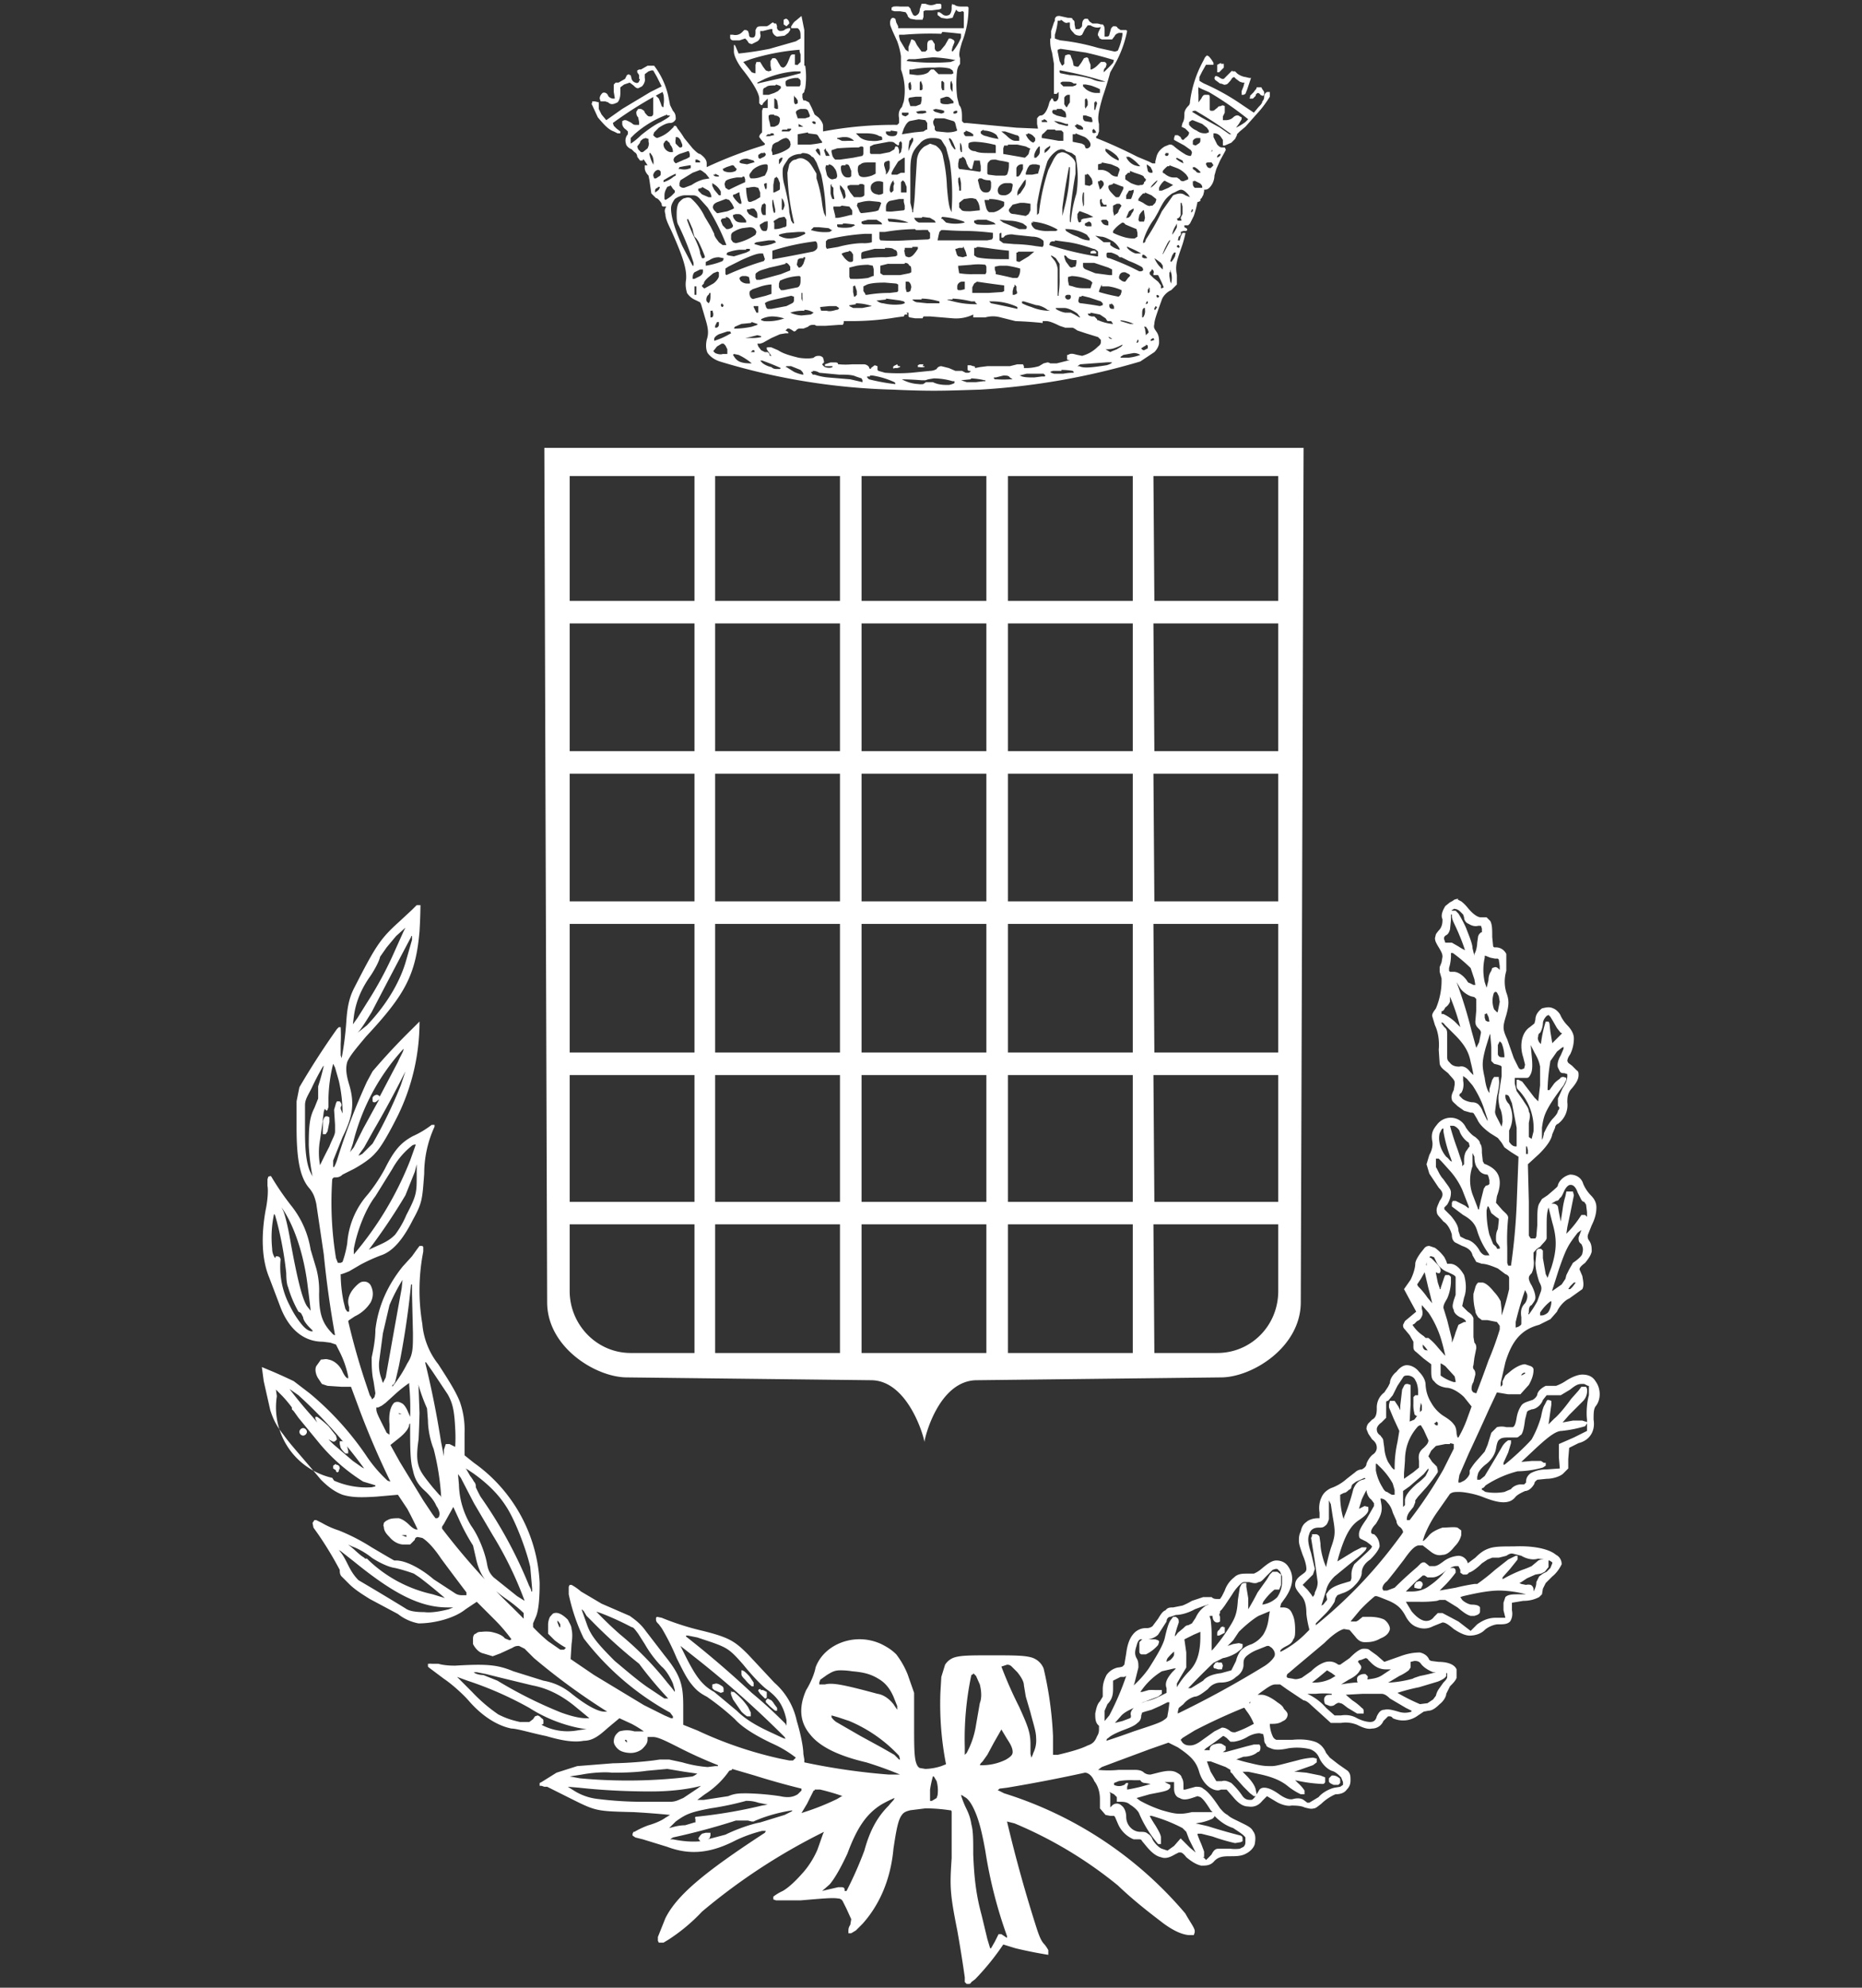 <svg xmlns="http://www.w3.org/2000/svg" viewBox="0 0 198.4 211.7"><rect x="0" y="0" width="198.4" height="211.7" fill="#333333" stroke="none"/><path d="M100.1.4h-.3c-.5.2-.7.2-1.2 0h-.4L98 1c0 .4-.2.6-.5.7l-.2-.1-.2-.4-.1-.3-.2-.2h-.9a3 3 0 00-.7 0l-.2.1V1.1l.3.1h.6l.6.1.2.3c0 .2.2.3.3.4l.6.1h.7l.1-.3v-.3-.3l.2-.1h.7l.8-.1.2-.1V.7.5l-.1-.1zm1.4 0l-.1.2v.3c0 .4-.2.7-.3.7-.2.1-.5.1-.7-.1a3 3 0 00-.3-.2h-.2V1.6l.4.3.6.1.6-.1.2-.5.2-.4c.1.3.4.3.6.2h.1l.1.1V3H95.7v-.2l-.2-.4-.1-.4-.2-.1c-.1 0-.2 0-.3.2a1 1 0 000 .7l.2.5.5 1.1A8 8 0 0196 6v.2 1.2a6.5 6.5 0 01.3 3.4l-.2.6c-.3.3-.4.7-.3 1.2v.5l-.2.2a40.6 40.6 0 00-7.9.7v-.2-.4c0-.3-.3-.7-.5-.9l-.4-.3-.3-.7-.3-.6-.4-.2h-.2l-.1-.3V10l.1-.1.1-.1v-.1l.1-.3a8.4 8.4 0 000-2.4h-.1V7v-.4-.8-2.6l-.3-1.5-.6.5c-.3.2-.4.5-.5.6V3h.7l.1.1c.2.2.2.5.2.8v.2l-.5.3-2.8.8a33.5 33.5 0 01-3.3.5l-.3-.7-.1-.2h-.1v.7c0 .5.5 1.4 1 2 1.1 1.4 1.7 2.5 1.7 3v.5l.2.2s.2 0 .2-.2l.3-.3.2-.2v1h-.1-.2-.2l-.1.3v2.3c-.2.2-.3.3-.3.5l.3.4.3.3v.1l-.2.1a46 46 0 00-6 2.3v-.4c0-.4-.3-.7-.7-1-.2 0-.5-.3-.8-.6l-.9-1.1a8 8 0 00-.7-1 1 1 0 00-.2-.3h-.2v.1l-.3.3a3.5 3.5 0 01-1.5.9l-.2-.1-.2-.2.1-.3.5-.5c.3-.2.8-.5 1.2-.5.3 0 .5-.2.6-.4 0-.3 0-.6-.3-.9l-.3-.6-.2-1A8.4 8.4 0 0069.7 7h-.3L69 7l-.7.4h-.2l-.2.1v.2l.2.3v.4c.1 0 .1.2 0 .2 0 .2-.2.3-.4.2a.6.6 0 01-.4-.4l-.1-.4h-.1l-.1-.1H67l-.2.1-.2.4-.7.4h-.3l-.2.2v.8l.1.6v.1h-.2c-.1 0-.4-.1-.5-.3-.1-.3-.4-.4-.6-.3-.1.1-.3.3-.3.6l.1.3h.5l.3.1c.3.3.6.2 1 0 .2-.2.3-.6.3-1v-.6l.4-.3.6-.2.4.3c.2.2.3.3.5.3l.4-.2c.2-.2.4-.6.3-.9v-.4l.4-.3.3-.1h.2l.4.7.5 1-1.2.6-3 1.8-1.7 1.2-.5-.6-.3-.6v-.3-.4l-.4-.1h-.3v.2c-.1 0-.1 0 0 .2l.6 1.3c.6.7 1.1 1.3 1.7 1.5l.4.2H66.1V14l-.4-.3-.3-.3-.1-.3a42.2 42.2 0 015.3-3.3l.1.3a3.3 3.3 0 010 1.1v.2h-.1l-.1-.1-.1-.3-.2-.5-.3-.3h-.2l-.1.2V12c0 .2 0 .3-.2.4h-.2c-.2 0-.3-.2-.5-.4 0-.2-.2-.3-.4-.4H68l-.2.3c0 .2 0 .4.2.6l.1.5v.3h-.3c-.2 0-.3 0-.5-.2a4.2 4.2 0 00-.6-.3h-.2l-.2.1v.3c0 .2.2.5.4.6l.2.2v.3a1 1 0 00-.2 1c0 .2.3.5.6.6l.3.3c.2.1.3.3.3.5l.3.4H68.5V17h.1l.2.3.2.3H69h-.2-.1v.3c0 .2.1.5.4.8l.1.5.1.7.1.7.5.5c.2 0 .5.4.6.6 0 .1 0 .3.2.3H71c-.2.3-.2.5-.1.8 0 .4.2.9.6 1.7 1.3 2.9 1.7 4.2 1.6 5.3-.1.6 0 1 .1 1.4.2.3.5.6 1 .8l.4.2.1.2.5 1.7c.3 1 .3 1.5.1 2.1-.1.5-.1 1 .1 1.4.3.4.7.7 1.3.9a69.4 69.4 0 0018.5 3c4.3.2 5.8.1 9.2 0a75.2 75.2 0 0017.1-3l1.5-1c.3-.3.5-.7.5-1 0-.4 0-.8-.3-1.2-.2-.3-.3-.4-.2-.8 0-.4.3-1.2.8-2.6.1-.3.5-.8 1-1l.3-.3.3-.3v-1c-.2-1 0-1.5.4-2.7a12.2 12.2 0 00.5-1.7v-.1h-.2-.1l-.2.4-.1.4h-.1-.1l.1-.4c.2-.1.3-.3.2-.5l.3-.1h.3l.1-.1v-.1l-.1-.1-.2-.1V24h.4l.2-.2.4-.8a12 12 0 00.4-1.5h.1l.2-.1v-.2c.2-.1.2-.3.3-.4l.1-.4v-.2h.1c.3 0 .5-.2.7-.5.2-.3.3-.7.3-1l.2-.7.4-.9.6-1.1v-.1l-.1-.2h-.3c-.2 0-.3-.1-.5-.3l-.4-.8v-.4h.1c.2 0 .5.1.7.4l.2.3v.6h.2l.7-.3.4-.4.2-.4v-.1l.3-.3.6-.5 1.6-1.8a11.9 11.9 0 001-1.4V10v-.2h-.3c-.2.1-.3.3-.3.5 0 .1 0 .3-.2.5 0 .2-.2.4-.4.6l-.5.6-1.2-.8a24.1 24.1 0 00-4.1-2.3 4 4 0 01-.5-.3v-.1-.3l.3-.6.4-.7h.8v-.2a3.3 3.3 0 00-.5-.7l-.2-.1-.2.2-.2.4a12.3 12.3 0 00-1.4 4.3c0 .3-.1.4-.2.5-.2.2-.4.5-.4.8 0 .3 0 .7-.2 1l-.1.4.4.2.4.4c0 .2-.1.4-.4.6l-.2.2c-.1 0-.2 0-.3-.3l-.3-.2h-.2-.1l-.1.3v.2l1.1.6.7.5.1.2v.1l-.1.3h-.2l-.3-.1a8.4 8.4 0 01-1.4-1l-.2-.1h-.2l-.5.2c-.5.3-.8.7-.9 1.2l-.1.4v.2s-.1 0 0 0h-.1-.2l-.4-.2-1.2-.5a51.4 51.4 0 00-4.4-2v-.2c.2 0 .2-.3.3-.5v-.8c-.2-.7 0-1.5.4-2.9a39.7 39.7 0 00.8-2.6l.4-.7a12 12 0 001.4-3.7l-.1-.1h-.4-.2l-.3-.2c-.1-.2-.2-.2-.4-.2h-.1l-.2.2-.2.7c0 .1-.1.2-.3.2h-.2v-.6c0-.3 0-.5-.2-.7h-.2a2 2 0 00-.4-.1h-.5l-.3-.2-.2-.3h-.3c-.2.1-.3.3-.3.7 0 .2-.2.3-.3.4h-.2-.2l-.1-.5c0-.3 0-.4-.2-.5 0-.2-.2-.2-.5-.2l-.9-.2c-.2 0-.4 0-.5.3v.2l-.1.2-.1.3-.2.6v.8h-.1v.2c0 .2 0 .7.2 1.3l.2 1.2v1.8V10h.3a.7.7 0 01.2-.2v.4c0 .3-.1.5-.3.6h-.2l-.1-.2v-.1h-.2v.1c-.2.2-.2.4-.3.7-.2.6-.5 1-.8 1-.2 0-.3.2-.4.3v.6l.1.5-2.3-.1-5.3-.5h-.3l-.2-.2v-.4c0-.4 0-1-.3-1.3l-.2-.8a11.4 11.4 0 010-3l.1-.3.2-.3v-.6c-.2-.4 0-1 .2-1.7a9.9 9.9 0 00.7-3.7l-.1-.1h-.2-.3c-.3 0-.7 0-.9-.2h-.1l-.2-.1zM83.7 2l-.2.1v.5l.3.2.3-.3c0-.2-.1-.4-.3-.5h-.1zm29.3.1l.2.1c.2.2.4.3.6.2h.2v.4c0 .3.2.5.4.7.1.2.4.3.7.3l.2-.1.1-.2.2-.4.3-.4h.3c.3.2.7.3 1 .2h.1l-.2.4c-.1.2-.2.5 0 .6 0 .2.1.2.3.3h1.1l.3-.4c0-.1.3-.3.5-.3h.3v.2a6.3 6.3 0 01-.5 1.7l-.3.1-1.8-.4a22.7 22.7 0 00-4-.8 4 4 0 01-.6-.2V4v-.3a7.5 7.5 0 00.3-1.4v-.1H113zm-30.6.3h-.1l-.4.3-.2.1h-.5c-.3 0-.5 0-.6.2l-.1.2v.3c0 .3-.1.5-.3.5-.2 0-.4 0-.4-.4l-.1-.3-.2-.1h-.2l-.2.2a1 1 0 01-1 .3H78h-.2V4c0 .2.2.3.3.3h.7l.6-.2.2.2.2.3.3.1.6-.3c.3-.2.4-.6.3-.8v-.3h.3l.8-.2h.2v.2c0 .2.2.5.5.6l.8-.1.4-.3.2-.3V3h-.2l-.3.1c-.2.2-.4.2-.6.2a.4.4 0 01-.3-.5l-.1-.3h-.2zm18 1a44.7 44.7 0 012 .2V4a5.7 5.7 0 01-.9 1.5l-.1-.1.1-.4.2-.5c0-.1 0-.2-.2-.3l-.2-.1h-.2l-.4.7-.5.6-.3.1-.2-.1-.1-.2v-.5l-.2-.3c0-.1-.2-.2-.3-.1-.2 0-.3.2-.3.5v.5l-.2.2h-.4l-.5-.7-.2-.4-.1-.1-.2-.1h-.1l-.1.3-.2.5v.5l-.3-.2-.6-1-.1-.4v-.2h.5a32.6 32.6 0 014-.1zM113 5.2l2.7.4a39.1 39.1 0 013 .8l-.1.3a19 19 0 01-1 1c0-.1 0-.4.2-.5l.1-.3c0-.1 0-.2-.2-.3h-.4l-.4.4a2 2 0 01-.4.3l-.2.1h-.1v-.5l-.2-.5c0-.1 0-.2-.2-.3l-.3.1-.3.5-.3.4h-.2l-.3-.1-.1-.5-.2-.5c0-.2-.2-.2-.3-.2l-.3.1-.1.5v.4l-.2.2-.1-.1-.2-.4-.2-1v-.2l.3-.1zm-27.8.1v.2l.1.3v.8l-.3.3s-.1.1-.1 0h-.2v-.4-.5-.2h-.2c-.1 0-.2 0-.3.2l-.2.5c-.2.5-.4.7-.6.7l-.2-.1-.3-.5a1 1 0 00-.3-.4h-.1-.2l-.2.3V7l.1.5-.3.1-.3-.1-.3-.4-.3-.5h-.4l-.1.3v.9h-.1l-.3-.1-.4-.5-.5-.6.8-.3a23.8 23.8 0 015.2-1zm14.2.8a16 16 0 012.4.3l-.5.2a22.5 22.5 0 01-4.7-.1s.1-.2.3-.2h.6l1.9-.2zm30.7.6l-.4.2V7.7h.2l.2-.2.3-.3V7v-.2h-.3zm-30.5.5a5 5 0 011.6.1l.3.2.1.3-.2.1H100l-.3-.3-.2-.2h-.1-.2l-.2.2c-.1.2-.6.4-1.3.4l-.8-.1v-.1-.2-.2h.3a10.8 10.8 0 012.4-.2zm13.4.3l1 .2a35.4 35.4 0 013.8 1h-.2c-.2 0-.7 0-1.3-.3-.7-.2-1.7-.4-2.3-.4l-1-.2-.1-.1v-.2zm18.3 0l-.5.5-.4.4h-.2l-.2-.1a1 1 0 00-.4-.2h-.1l-.1.2s0 .2.2.3l.4.3c.3 0 .4.2.6.1.2 0 .3-.2.5-.4l.2-.3.2-.1.2.2.4.3.3.1h.2l-.1.4-.2.5v.4h.2l.2-.1.2-.5.4-1.2h-.2l-.4-.1c-.2 0-.7-.2-.9-.4l-.2-.2h-.3zm-46.6.1h.6v.1s.1 0 0 0v.1l-1.5.4a206.9 206.9 0 00-3.1.7v-.1l.8-.4a10.5 10.5 0 013.2-.8zm.4.8h.1l.1.2V9l-.1.2h-1.4a.6.6 0 01-.1-.3v-.2c.1-.2.4-.3 1-.4h.4zm13 .2l.1.2.1.3v.4l-.1.1H98v-.2-.6l.1-.2zm2.3 0l.2.2v.8h-.2l-.1-.3v-.4-.2zm1 0v.1l.1.3v.8l-.2-.3a2.1 2.1 0 010-.8zm-4.4.1l.1.4v.4l-.1.1h-.1l-.1-.3v-.4l.2-.2zm16.7 0c.2 0 .5 0 .7.2h.3V9l-.1.1-.3.1h-1l-.3-.3v-.1l.2-.1h.5zm2 .3l.5.1a6.8 6.8 0 011 .4v.4h-.5a2 2 0 01-1-.4l-.3-.3v-.2h.2zm-33 0l.3.1.2.1v.2l-.3.3-.4.2-.6.2h-.6v-.3c0-.3 0-.4.3-.5.2-.2.5-.2 1-.2zm51.5.3h-.3c0 .2-.2.3-.3.5l-.4.4v.2c-.1 0-.1 0 0 .1h.3l.3-.3c0-.2.1-.2.2-.3 0 0 .2 0 .3.2l.2.1h.1l.1-.1v-.3a2 2 0 00-.2-.3l-.1-.2h-.2zm-6.5 0l.4.2.7.3a35 35 0 014.2 2.9l-.3.3a6.7 6.7 0 01-1 .6l.3-.4.3-.5v-.2l-.2-.1c-.2-.2-.5-.1-.7.1-.2.2-.5.3-.8.3h-.3v-.1-.3l.2-.4v-.5-.2c-.2-.1-.3-.1-.4 0-.1 0-.3 0-.4.2-.2.1-.3.3-.5.3h-.2l-.1-.1V11v-.6c0-.2 0-.3-.2-.3h-.3c-.2 0-.3.2-.4.4l-.3.4v-.8a6.2 6.2 0 010-1zm-13.9.8h.2v.8l-.2.3-.1.2h-.1l-.2-.3v-.7c.1-.2.3-.3.4-.3zm-29.2 0s0 .2.2.3l.2.3v.3l-.2.1c-.2 0-.2-.3-.2-.6v-.3zm13 .2h.6v.4l-.1.4-.5.2H97l-.2-.6v-.2l.1-.1.7-.1zm3.2 0c.2 0 .3 0 .5.2l.3.3v.2h-.1l-.5.1c-.4 0-.7 0-.8-.2v-.2-.2l.6-.2zm15 .2l.1.3v.4l-.2.3v.1l-.1-.2V11v-.4l.1-.1zm-33.2 0l.2.2.1.6v.3h-.2l-.2-.1V11v-.4-.1zm34.1.3h.1l.1.2-.2.7h-.1v-.3-.5h.1v-.1zm-17 .8l.6.1.3.1v.2l-.3.1-.7-.2-.2-.2.3-.1zm-14.1 0c.2 0 .4 0 .5.2l.2.5s0 .2-.2.2l-.3.1H85l-.2-.6c0-.2.2-.3.5-.4h.3zm27 0h.5l.4.3.1.3v.3h-.2l-.8-.2-.4-.2-.1-.2.1-.2h.4zm-14.5.2h.5l.1.1v.1l-.4.1h-.5l-.2-.2.5-.1zm3.7 0h.2v.2l-.2.1h-.2v-.2l.2-.1zm25.4 0h.2l.5.3a39 39 0 013.3 2.2h-.2l-1-.7-2-1.1-1-.6.2-.1zm-30.7.2h.3v.2l-.3.2-.3-.1-.1-.1V12h.4zm-25.4.3h.3c-.1.2-.5.4-1 .7-.7.3-1.6 1-2.1 1.4a6.5 6.5 0 01-1.1.9V15v-.3l.4-.4a11.1 11.1 0 013.5-2.1zm11.4 0c.3 0 .5.1.6.3 0 .2 0 .5-.2.7a2 2 0 01-.4.2h-.2-.2L82 13a2 2 0 01-.1-.5v-.2l.2-.1h.4zm33 0h.2l.6.2.1.3v.2h-.2l-.6-.1a.4.4 0 01-.2-.4v-.2h.1zm-15.6.3h.7l1 .3c.2.1.2.3.3.7l.1.3c-.2.1-.5.2-1.1.2l-1-.1c-.2 0-.2-.1-.3-.2v-.3c-.2-.3-.2-.6-.1-.7l.1-.2h.3zm11.3.1c.2 0 .4.2.4.3h-.3-.3v-.2h.2zm-13.3 0l.7.1.2.3v.7h-.1l-.3.2-1 .1-1.3.2.2-.6c.2-.4.3-.6.6-.8l1-.2zm29.2.1l1 .4.5.4.2.3v.2l-.3.1c-.3 0-.6 0-1-.3-.5-.2-.7-.5-.8-.6v-.3l.3-.2zm-14.6.1l.5.1.6.2h.2V13.4h-.2l-.8-.2-.5-.3h.2zm-25.8 0l.2.1V13.2h-.2l-.2-.2.2-.1zm-1.6.3l.5.3h-.5v-.1-.1zm29.6 0l.5.2.2.2v.2h-.1c-.2 0-.5 0-.6-.2l-.2-.2.2-.1zm-30.8.5h.4v.1l-.2.2h-.8c0-.1 0-.2.2-.2h.4zm32.6 0l.2.2.1.2c-.2.1-.3.1-.4 0v-.3h.1zm-4 .2a9.2 9.2 0 01.6 0l.2.2V15h-.2-.3a38.5 38.5 0 00-1.8-.3v-.2s0-.2.2-.3l.4-.4h.8zm-7.7 0c.5 0 1.1.2 1.4.5l.2.4a7 7 0 01-1.3-.3 1 1 0 01-.6-.3V14l.3-.2zm-9.9 0l.7.1v.1c0 .3-.2.4-.5.4-.2 0-.5 0-.7-.3V14h.5zm8 0l.5.2.3.2v.2h-.8a.4.4 0 01-.2-.4l.2-.1zm3.8.1h.4l1.2.4c.2 0 .2.1.3.2v.4h-.4c-.3 0-.6-.2-1-.6zm-24.6.2h.3l.1.2h-.1l-.4.1h-.4l.2-.2h.3zm4 0l.8.1c.2 0 .3.2.4.4l.3.4v.1a10.9 10.9 0 01-1.3.2H85L85 15v-.4-.3l1.1-.2zm6.2 0c.6 0 1.1.1 1.4.3.2 0 .3.1.3.2v.2l-.5.1a3 3 0 01-.7 0c-.5 0-1-.2-1.2-.4l-.4-.4zm22.3 0l1 .4c.3.2.6.5.6.8 0 .2-.1.3-.3.4h-.2l-.1-.2c0-.2-.2-.2-.3-.3l-.5-.1-.5-.1v-.4-.4h.3zm-5.1 0a1 1 0 01.7.4l.1.1v.3l-.2.2-.2-.1a1.7 1.7 0 01-.6-.8h.2zm-19.5.4a1.3 1.3 0 011 .4h-.7a5 5 0 01-.6 0l-.4-.2h-.1v-.1l.6-.1h.2zm-18 0c.2 0 .3 0 .5.3l.2.5v.2l-.1.1h-.2l-.4-.4a1 1 0 010-.5v-.2zm-3.2.1l.3.1v.3c.1.2 0 .5-.1.7l-.5.4h-.2l-.3-.3-.1-.3.3-.4c0-.2.2-.3.3-.4l.3-.1zm32.4 0l.2.2.2.4.2.5v.1h-.1l-.3-.4-.3-.7.1-.1zm26.4 0h.3V15s0 .2-.2.3l-.3.2-.3-.1v-.2-.2c.1-.2.3-.3.5-.3zm-30.4 0h.1V15l-.3.6-.2.5v-.4l.1-.7.2-.2v-.1zm2.1 0c.3 0 .7 0 1 .2l.5.8.4 1.5a24.7 24.7 0 01.2 5.2v.2l-.1-.2c-.2-.4-.3-1.3-.4-2.5a17 17 0 00-.4-3.1c-.1-.7-.4-1-.8-1.3l-.6-.2-.6.3c-.4.3-.7.7-.8 1.4l-.2 3.2a16 16 0 01-.2 2.2v.2h-.1v-.2l-.2-.8v-3.3c0-1.7.2-2.2 1-3 .3-.4.8-.6 1.3-.6zm-15.5 0l.2.1.2.3c0 .2.1.3 0 .4 0 .1 0 .2-.3.4a4.6 4.6 0 01-1.5.6h-.1v-.2l-.1-.3.1-.5c.1-.2.3-.3.6-.4.4-.3.7-.4.9-.4zm-12.8.2l.2.2s.2.1.2.3c.2.2.3.5.3.7v.1h-.3a.9.9 0 01-.5-.3.8.8 0 01-.2-.6l.2-.3h.1zm31.2.2l.1.1c.2.2.2.6.2.8v.2h-.1l-.1-.3v-.5-.3zM96 15v.1l.1.1v.5l-.1.5-.2.2V16l-.1-.3-.1-.1h-.2l-.1.3-.5.3-1 .2h-1l-.1-.1V16v-.4l.4-.2 1.6-.3c.4 0 .5 0 .7.2l.3.2.1-.1v-.2l.2-.2zm7.9.1a9.9 9.9 0 012 .3c.2 0 .2.1.2.2v.7h-.5c-.8 0-1.3 0-1.7-.2-.4 0-.6-.2-.7-.4a1 1 0 010-.3v-.1c0-.1.3-.2.7-.2zm3.5.3h1l.9.2.4.2c.1 0 .1 0 0 .2l-.1.4a2.3 2.3 0 01-.4.4 129.3 129.3 0 00-2.3-.4v-.2-.4l.1-.3h.4zm3.4.2v.4c0 .2 0 .4-.2.6l-.2.2h-.2v-.1-.2a2.1 2.1 0 01.5-.9zm1.1 0v.1a1.9 1.9 0 01-.6.6V16a1.4 1.4 0 01.5-.4l.1-.1zm-20.2 0h.2l.1.1v.7l-.1.2-1 .2-1.4.2H89a1 1 0 01-.3-.4l-.1-.4V16 16l.6-.2a31 31 0 012.3-.1zm-4.6.2l.2.1.1.4v.3a2 2 0 01-.5-.6l.2-.2zm30.6 0l.3.1a4.1 4.1 0 011 .7l.2.3v.2a3.4 3.4 0 01-1.4-1 1 1 0 010-.3zm-29.7 0v.2a1.7 1.7 0 01.4.6H88l-.1-.3-.1-.3V16zm25 .1c.2 0 .4 0 .6.2l.6.2.4.3.1.6a11.2 11.2 0 010 3.4 13.7 13.7 0 00-.6 3v.1l-.1-.1V23a47.1 47.1 0 01.6-4.5v-1c0-.4-.3-.7-.7-1-.3-.2-.7-.4-1-.2-.2 0-.4.3-.6.6l-.6 1.2a22.4 22.4 0 00-1 4.6l-.2.2v-.3-.8a32 32 0 011.1-4.6 3 3 0 011.1-1.2l.3-.1zm16.2 0v.1l-.1.2V16h.1zm-56 .2h.2l.1.3v.3a2 2 0 01-.6.3l-.9.4-.2-.2v-.1c-.1-.1 0-.1 0-.2s.2-.3.6-.5l.9-.3zm8.2.1l.2.2s0 .2-.2.3l-.4.2s-.2 0-.2-.2v-.2l.3-.2h.3zm42.8.1h.3v.2l-.1.1h-.2l-.1-.2h.1zm5.9 0l-.1.3-.3.2v-.2l.2-.2h.2zm-60.9 0h.1l.2.3a1.6 1.6 0 01.1 1v-.1a3.4 3.4 0 01-.4-1.1zm16.3 0c.4 0 .8.1 1 .4.2 0 .3.3.5.6l.5 1.3A21.5 21.5 0 0188 23v.1l-.2-.4a8 8 0 01-.2-1 13.7 13.7 0 00-.6-2.7v-.2-.3l-.3-.5c-.3-.5-.5-.8-.9-1-.3-.2-.7-.2-1 0-.3 0-.5.2-.7.5l-.2.9a25 25 0 00.7 5.3v.1h-.1l-.2-.3-.2-.9c0-.7-.3-2-.5-2.8a5 5 0 01-.2-1.7c0-.4.3-.7.6-1.2.3-.3.8-.5 1.3-.5zm34.5.4h.3a4 4 0 011 .8l.2.2h-.2a3 3 0 01-.4-.1c-.5-.2-.8-.6-.9-.9zm-17.5 0c.2 0 .4.2.5.7l.2.4.2.2h.2v-.1l.1-.4.1-.4h.6l.1.6v.5l-.1.1a40 40 0 00-2.2-.3l-.1-.2v-.4l.1-.5.3-.1zm-6.1.1v1.6H96l-.4.2H95v-.2l.2-.4.5-.8.6-.4zm29 0l.6.3.1.3-.2-.1a2.4 2.4 0 01-.6-.4zm-42 0l-.1.3a2.2 2.2 0 01-.3.4V17l.2-.2h.1zm-3.8.1l.7.2.1.2h-.1l-.7.2-.6-.1a.7.7 0 01-.2-.1v-.1c.1-.2.4-.3.8-.3zm-5.3.1l.2.1.1.1v.1h-.3-.2V17h.2zm31.8 0l.4.1a7.5 7.5 0 011 .2V17.7a2.6 2.6 0 01-.2.9l-.2.1h-1l-.8-.1-.1-.1V18c0-.4 0-.7.2-.8.1-.2.3-.2.7-.2zm-11.4.1l.1.1v.7c-.1.4-.3.6-.4.7v-.3l-.2-.7c0-.2 0-.3.2-.4l.3-.1zm-1.9.2H93.3v1.2l-.4.2c-.6.2-1 .2-1.2.1a.4.4 0 01-.2-.2l-.1-.4c0-.4 0-.6.3-.7.2-.2.5-.2 1-.2zm36 0h.3l.2.3-.3.3c-.1 0-.3 0-.4-.2l-.1-.2c0-.2.1-.2.4-.2zm-11.4 0l1 .2.7.3.2.2v.1l-.2.6v.1h-.2a1 1 0 01-.6-.3c-.2-.2-.6-.4-.9-.4h-.4v-.3-.3l.4-.1zm-7.3.2h.3l.4.1v.2l-.2.7h-.1l-.5.1H109.3v-.2l.2-.5.2-.3.3-.1zm-28.4 0l.1.1v.3c0 .3-.2.6-.3.8l-.3.1a2.6 2.6 0 01-.9.2H80a.4.4 0 01-.1-.5l.3-.4c.3-.3.9-.6 1.4-.6zm6.6 0c.2 0 .5.2.6.4.2.2.3.6.3.9l-.1.2-.4.1c-.2 0-.5-.2-.6-.5-.1-.5-.2-.7-.1-.9v-.1h.3zm1.8 0c.2 0 .3 0 .4.2l.2.5v.5c0 .1-.1.2-.3.2-.2 0-.4 0-.6-.3-.2-.3-.2-.6-.2-.8 0 0 0-.2.2-.2h.3zm18.7 0h.2v.5l-.2.4a1 1 0 01-.3.4h-.1-.1v-.3-.6c.1-.3.4-.4.5-.4zm13.4 0l.4.3.2.4v.2h-.2s-.2 0-.3-.2l-.1-.5v-.1zm-48.7.1h.1v.3l-.3.1a1.5 1.5 0 01-.8 0h-.2l.1-.2.5-.1.6-.1zm51.1 0l.8.3c.5.2.8.5 1 .7l.2.3v.2l-.5.2c-.1 0-.3 0-.4-.2l-.3-.2h-.4c-.3 0-.7-.2-.9-.4l-.2-.1v-.1-.1a3.3 3.3 0 01.5-.5h.2zm-46.6 0c.1 0 .2 0 .3.2l.2.2-.1.2c-.4.2-.9.2-1.3 0l-.1-.2.4-.2.6-.2zm49 .2h.3l.3.2.3.3v.1h-.2s-.2 0-.3-.2l-.3-.2v-.2zm-13 0v.2a17.5 17.5 0 01-.6 4.2l-.2.8v-.9a71.8 71.8 0 01.7-4.3zm-43.9.3c.1 0 .2 0 .3.2v.2c0 .1 0 .2-.2.3l-.3.2h-.2l-.1-.3c0-.3.3-.6.5-.6zm4.5 0l.2.1.4.3.4.5-.6.1a4 4 0 00-1.3.6l-.8.3c-.2 0-.3 0-.5-.2v-.3l.1-.3 1.3-.8.8-.3zm45.8.1l.5.2c.6.2 1 .3 1 .5l.2.2s0 .2-.2.3c0 .1 0 .2-.2.3h-.2c-.2.1-.5 0-1-.2l-.6-.4V19v-.3l.3-.3h.2zm-44.2.3l.4.2v.1h-.1c-.2 0-.4 0-.5-.2h.2zm39.6 0l.2.1.3.4.1.3v.3l-.3.2-.5-.1V19v-.4h.2zm-43.8 0v.2l-.2.1a3 3 0 01-1.1.6v-.2l.5-.3a7.6 7.6 0 01.8-.4zm30.2.3l.1.2.1.5V20.3h-.2V20l-.1-.6V19l.1-.1zm-23.1 0h.2l.1.3v.3a32.9 32.9 0 00-1.7.8h-.1l-.3-.2-.1-.4.1-.3c.2-.2.6-.3 1.2-.4h.6zm3.6 0l.2.2.2.5v.5c0 .2 0 .2-.2.3l-.4.2h-.1v-.2-.6l.1-.6c0-.2.2-.2.2-.2zm21.6.2h.3c.3.2.7.2.9.2l.1.2v.4c0 .5-.2.7-.5.7-.2 0-.5 0-.7-.5l-.2-.8v-.1h.1zm19 .1v.2a2.3 2.3 0 01-.7.7l.1-.2a4 4 0 01.6-.6zm-14 0v.2c0 .2 0 .4-.2.7l-.4.6-.2.1v.1h-.1v-.1c0-.2 0-.4.3-.8l.4-.6.1-.1zm7.9.1c.1 0 .3 0 .4.3v.2l-.2.3-.2.2-.2-.7v-.2h.2zm-21 0l.2.2.2.5v.6h-.1-.5v-.6-.5l.2-.2zm31 0l.6.3c.2.1.3.3.3.4v.1h-.8c-.2-.2-.2-.3-.2-.5v-.2h.2zm-32 0v.2c.1 0 .1.2 0 .4v.5l-.2.2h-.1l-.1-.2a1.7 1.7 0 01.3-1zm-1.6.1a1.1 1.1 0 01.5.1v1.2l-.2.1c-.1 0-.3.1-.4 0a.8.8 0 01-.6-.3.7.7 0 010-.8c.2-.2.4-.3.7-.3zm30.6 0l.4.2.4.2-.5.3-.7.3h-.3V20a2.1 2.1 0 01.5-.7s.1-.1.2 0zm-17 .2h.5l.2.1v.2l-.1.5a1 1 0 01-.7.5c-.3 0-.6 0-.7-.2-.3-.5.2-1.1.8-1.1zm-25.6 0h.1v.5l-.1.2-.1-.2-.1-.4.2-.1zm-5.7 0l.3.2a2 2 0 01.6.7v.4h-.2l-.5-.6-.2-.4v-.1-.1zm42.7 0l.3.1.5.2.3.1v.2l-.2.4-.2.4-.1.1h-.3a4 4 0 01-.4-.4c-.3-.3-.4-.5-.4-.7 0 0 0-.2.2-.2l.3-.1zm-27 .1h.3l.2.1v1.1c-.1.1-.2.2-.5.2H91l-.4-.5-.3-.5v-.2l.3-.1H91.5zm-3 0v.2l.2.2v.6l.1.6h-.2a2 2 0 01-.2-.6v-.7-.2zm.9.1l.2.2.3.4.1.5a.4.4 0 01-.2.4l-.1-.3-.3-.8v-.3zm-18.1 0l.1.1.2.3.2.2v.2l-.4.4a4.3 4.3 0 01-.6.4l-.1-.1v-.4c0-.4.2-.7.3-.9l.3-.1zm9 .2l.4.1.2.5v.5l-.5.3-.5.2h-.2l-.1-.1a5.4 5.4 0 01-.2-1.4h.2a3.8 3.8 0 01.7-.1zm-10.3 0h.2v.1l-.1.2a2.7 2.7 0 01-.4.3v-.2c0-.2.2-.3.3-.3zm4.7 0l.7.4c.2.2.3.5.3.7h-.3l-.7-.3-.4-.4v-.2l.4-.1zm46 .3v.2l-.2.6-.1.2H120v-.4l.3-.5h.2zm5 0c.3 0 .5.2.8.5l.2.3-.5-.2c-.4-.3-.8-.2-1.3 0l-1.2 1.7a24 24 0 01-1.7 3l-.1.3-.2.1v-.2a7.4 7.4 0 011.2-2.4l.4-.7c.6-1.2.8-1.5 1.5-2 .5-.2.7-.4 1-.4zm-10.3.3V21.8a.7.7 0 01-.1.2v-.2a2.9 2.9 0 010-1.3zm-36.8 0h.1v.2l.2.8v.2h-.2a3 3 0 01-.7-.8c0-.1 0-.2.2-.2l.4-.2zm43.3 0l.7.3.5.4v.1l-.1.3-.3.3h-.2c-.1.1-.4 0-.8-.3l-.4-.2h-.1v-.2a3.3 3.3 0 01.5-.6h.2zm-48.3.3c.3 0 .5 0 .8.3l.9 1a23.4 23.4 0 012 4H77l-.4-.3c-.2-.3-.5-.6-.5-.9l-.4-.8-.6-1a6 6 0 00-1.5-2 .8.8 0 00-.6 0c-.2 0-.4.2-.6.4-.2.2-.3.7-.3 1.2s0 1 .2 1.3a29.3 29.3 0 011.6 4V28.3h-.1l-1.1-2.1c-.8-1.8-1.2-3.1-1.2-4 0-.4.2-.7.4-1a2 2 0 011-.4h.6zm29.7.3h.2l.4.1.2.3a2 2 0 01.2.8v.1l-1 .1c-.6 0-.9 0-1-.2l-.2-.2v-.5l.5-.4.7-.1zm-20.1 0c.2.2.3.6.3.8l-.1.3-.1.2-.1-.1v-.6-.6zm34 .1h.1v.3l.2.3H117.9v.2h-.4-.2l-.1-.4v-.3l.1-.1zm-21.5 0H96.3v.3l.1.4v.4l-.1.1-1 .1a3 3 0 01-.9 0v-.2-.2c0-.4.2-.6.4-.7l1-.2zm9.6 0a4.1 4.1 0 011.6.3v.3s0 .2-.2.3a2 2 0 01-.9.5h-.5s-.2-.1-.3-.4a6.7 6.7 0 01-.2-.9h.5zm-28 0l.3.1.3.4.2.4v.1l-.2.1-.5.2-1 .2h-.1l-.2-.2c-.2-.2-.3-.4-.2-.6 0-.1.2-.3.5-.4l.8-.3zm5 .1v.1l.2.9v.3l-.1.1-.1-.2-.1-.6a4.3 4.3 0 010-.6zm10.3.1l1 .1.2.1-.1.3a12.5 12.5 0 01-.2.5l-.3.1a17.8 17.8 0 01-1.5.2c-.1 0-.2-.1-.3-.4l-.2-.4.1-.3c.2 0 .6-.2 1.3-.2zm33.1.2h.1l.1.4v.8l-.2.4.1.3h-.2-.2l-.1-.2.2-.1.1-.1.1-.2v-.6-.5-.2zm-17.1 0h.4a17.1 17.1 0 01.7.1v.7l-.2.4-.3.2-1.2-.2c-.3 0-.5-.1-.5-.2l-.1-.1v-.2l.4-.5.8-.2zm-27.3 0l.2.2v.3a9.9 9.9 0 000 .8h-.3c-.2-.2-.2-.5-.2-.7l.1-.4.2-.1zm37.6.1h.3l.2.2-.3.5c0 .2-.2.4-.3.4l-.2.2v-.1l-.1-.4v-.6l.4-.2zm-29.3.2l.8.1.3.4a2.4 2.4 0 010 .5h-.2a12.6 12.6 0 01-1.3.3H89V23l-.2-.8v-.1-.1h.7zm-9.6.3c.2 0 .3 0 .4.2.2.2.2.4.2.7v.1h-.2l-.7-.4-.2-.3v-.2h.2l.3-.1zm40.7 0c0 .1 0 .3-.2.5-.1.3-.3.5-.5.5h-.1l.3-.7.3-.2.2-.1zm6.3 0v.1c0 .1 0 .3-.2.3l.1-.3h.1zm-5.3.2h.1v.1l.1.7-.1.4h-.5l-.1-.2.1-.5a2.2 2.2 0 01.4-.5zm-6.7.1l.8.3.6.3-.5.1-.6.1-.2.1v.2l-.2.1-.1-.1-.1-.4v-.4l.2-.3h.1zm-36.5.3c.2 0 .3 0 .5.2a2.8 2.8 0 01.4.5v.2H79c-.3 0-.6-.1-.7-.3-.2-.2-.2-.4-.2-.5l.3-.1zm4.9.3h.1l.2.3V24c0 .1-.1.2-.3.2a2.5 2.5 0 01-.8.2h-.2v-.7c-.1 0-.1-.1 0-.2l.5-.3.5-.1zm16.9 0a8.2 8.2 0 012.3.5l.1.1a4 4 0 01-2 0l-.4-.4h-.1v-.1zm-2.1 0l.8.1.5.3.1.2H97.9a1 1 0 01-.4-.3l-.1-.2h.8zm-21 0c.3 0 .5.2.6.5l.2.4c0 .1 0 .2-.2.3l-.3.1h-.2L77 24l-.2-.5.1-.2.5-.1zm17.5.2a6.2 6.2 0 012 .4 6 6 0 01-.9 0l-1.2-.1-.1-.2v-.1h.2zm-21.5 0l.2.4.3.7a5.2 5.2 0 00.2.8l.1.1.1.1.2.3a15 15 0 01.7 1.6v.1l-.1.1h-.2l-.2-.5c0-.4-.4-1.3-.8-2.1a15.1 15.1 0 01-.6-1.5zm19.2.1h.9l.5.3.1.2h-2l-.2-.1v-.2l.3-.1.4-.1zm25 0h.4l.2.2v.4c-.2 0-.4 0-.6-.2l-.2-.3.2-.1zm-13 0h.6l.8.3.2.2h-.2a8.7 8.7 0 01-1.8 0 1 1 0 01-.3-.2v-.2l.4-.1h.3zm2 0l1 .1c.7 0 1.2.2 1.5.3l.4.3v.2l-.1.1h-.7l-1.7-.7zm-24.8.1l.1.1v.4c0 .4-.1.6-.2.6h-.2s-.2 0-.3-.2c-.1-.2-.2-.4-.1-.5l.5-.3h.2zm34.3.1c.2 0 .3.2.3.3v.2h-.5l-.2-.1v-.2l.4-.2zm-6 0a6.5 6.5 0 012.6.8l.1.1-.2.1h-.6a4 4 0 01-1.6-.2 1 1 0 01-.4-.5v-.2h.2zm9.6.1s.2 0 .3.2a27.6 27.6 0 001.2.5l.1.4v.4l-.3.2c-.3 0-.7 0-1.3-.2a7.3 7.3 0 01-1-.4v-.2a3.5 3.5 0 011-.9zm-29.8.1h.3l.9.1.1.1-.4.2a4.1 4.1 0 01-1.4 0l-.1-.1v-.2h.6zm35.6 0v.4a4.1 4.1 0 01-.5.8V25a2.4 2.4 0 01.4-1zm-38.1.4l1 .1.3.2h.1l-.3.2a5 5 0 01-2-.2l.3-.3h.6zm-7.4 0c.4 0 .6.2.7.5l-.1.3a5.7 5.7 0 01-2.1.9l-.3-.1-.2-.3V25l.1-.2a3 3 0 011.1-.5l.8-.1zm33.7.2a4.3 4.3 0 012.2.6l.3.4v.2c-.2 0-.6 0-1.3-.4a5 5 0 01-1.2-.6l-.1-.2h.1zm-16 .1h.5a8.2 8.2 0 01.8 0v.1l.2.2V25.4l-.2.1-2.4.1a20.7 20.7 0 01-2.7 0l-.1-.2V25v-.3H94.3a20.8 20.8 0 013.2-.3zm2.7 0h.3a38.4 38.4 0 002.6.1 28.2 28.2 0 012.6.2v.5l-.1.2-.5.1h-5.3l.1-.5.1-.4.1-.1zm-15.2.2h.6l.1.1v.1l-.4.2c-.4.2-1 .3-1.3.3a2 2 0 01-.9-.2.7.7 0 01-.2-.1V25l.3-.1.5-.1 1.3-.1zm7.1.2h.7v.9a3 3 0 01-1 .1c-.8 0-1.9.2-2.6.4l-1.2.2-.1-.2V26v-.3l.2-.2a23.7 23.7 0 014-.6zm14.5 0v.4h.2l.2-.2c.2-.1.6-.2 1-.1l1.9.2c.5 0 .9.2 1 .3.2.1.2.2.2.3v.3l-.1.2-.8-.1a15.5 15.5 0 00-2.2-.2l-1.2-.1-.4-.3V25c0-.2.1-.2.2-.2zm10 .2l.6.1c.4 0 .9.3 1.3.5.4.3.6.6.7.8v.1a2.3 2.3 0 01-1-.5V26v-.1-.1h-.2-.1-.4l-.5-.4zm-34.8.5h.6l.2.2-.5.2a5 5 0 01-1.1.2l-.7-.2v-.1l.2-.1 1.3-.2zm42.8 0a55.3 55.3 0 01-.8 1.5V27l.2-.5.3-.6.2-.3h.1zm-12.3 0l1.5.2c1.2.2 2 .5 2.6.7.2 0 .4.2.5.3v.5h-.2a35.4 35.4 0 01-5-1.2l.1-.3.2-.1h.3zm-25.5.1c.2.1.2.4.2.6 0 .2-.2.4-.5.5a177.5 177.5 0 01-4.2.8h-.1v-.4-.4-.1a24.7 24.7 0 014.6-1zm38.7.4l.1.2-.1.1-.2-.1c0-.1 0-.2.2-.2zm-5.6.1l.4.2a9.4 9.4 0 011.2.6H121a2.1 2.1 0 01-.9-.6v-.2zm-22.8.1a5.5 5.5 0 01.6 0v.2l-.2.3c-.3.4-.5.6-.8.6l-.3-.1-.1-.3c0-.2-.1-.3 0-.4v-.2h.8zm5.4 0h.1v.1a2.5 2.5 0 01.3.8v.1h-.1l-.3.1-.5-.1a.7.7 0 01-.2-.4l-.1-.3v-.1h.1l.3-.1h.4zm1.5 0h.2l.8.1a41.2 41.2 0 002.4.3V27.6h-.8c-1.4 0-2.2-.1-2.6-.2l-.3-.2v-.4-.2-.2H104zm-9.8.1c.5 0 .8 0 1 .2.2 0 .3.2.3.4v.2l-.2.1-1 .1a12.6 12.6 0 00-2.6.2 1.6 1.6 0 010-.7l.2-.1 1.2-.3h1.1zm-14.8.1h.4v.2l-.4.2-1.3.4-.6-.1-.2-.1.1-.2a5 5 0 011.3-.3h.7zm37 .2a.7.7 0 00-.3.1v.2h.6v-.2h-.1v-.1zm-26 0l.2.1.2.3V27.7c0 .2-.2.2-.3.2-.2 0-.4-.2-.6-.4l-.3-.4V27a2.4 2.4 0 01.7-.2zm18 .1h1.7l-.6.5-1 .6-.3-.1v-.4-.5h.1c0-.1 0 0 0 0zm16.8 0l-.1.5a2.4 2.4 0 01-.4.6l-.1-.1.2-.6.2-.3h.2zm-7.3.1h.4a3.6 3.6 0 01.7.3l.2.2h.2l.8.4a9.4 9.4 0 011.3.6c.2.1.2.3.2.4l-.2.1h-.2l-.8-.4a28.5 28.5 0 00-2.4-1c-.3 0-.3-.2-.3-.3V27l.1-.1zm3.8.2l.2.1.2.2v.1h-.3l-.2-.1v-.2l.1-.1zM81 27h.3l.1.3.1.3-.1.2a31 31 0 00-4 1.5l-.1-.1v-.4-.2l.3-.2 1.4-.7c1.1-.5 1.7-.7 2-.7zm32.4.2s.2 0 .3.2c.2.2.5.3.8.3h.2v.3a4.9 4.9 0 00-.1.4h-.1l-.3.1s-.2 0-.3-.2l-.3-.4a2 2 0 01-.2-.6v-.1zm-1.4 0l.2.1.3.2.4.6v1.5a10 10 0 01-.1 1.7v.2h-.1v-1.3-1.5a2 2 0 00-.3-.9l-.4-.5zm-35.4.2l.5.1v.1l-.1.2a7.7 7.7 0 01-1.8.5v-.2-.2l.4-.2c.3-.2.6-.3 1-.3zm9 0h.2v.1l-.2.6-.2.3-.2.1h-.1l-.2-.3.1-.5c.1-.2.3-.2.6-.2zm37.4.1l.3.2.4.3.2.3V28.7a3 3 0 01-.8-1zm-7.3.5h.9l1.5.5.4.2v.6h-.3l-1.5-.2-1-.4c-.2-.1-.3-.2-.3-.4v-.3h.3zm-32 0c.2 0 .3.1.5.4V28.8l-1 .4-2.2.6h-.4l-.1-.2v-.3c0-.1 0-.2.2-.3.2-.2.7-.3 1.3-.5a30.2 30.2 0 001.7-.4zm12.7 0c.3 0 .4.1.5.3.2 0 .2.3.2.6v.1l-.2.1-1 .2h-1.8l-.3-.2v-.4-.3-.1l.8-.2a68.5 68.5 0 001.8 0zm7.1.2a6 6 0 011.5 0l.1.2v.6l-.1.2h-1.3a7.8 7.8 0 01-1.5-.1l-.1-.6v-.2h.1l1.3-.1zm-11 0l.5.1.1.4V29.4H93l-.5.2a9 9 0 01-1.8.1h-.1l-.1-.2V29v-.5l.8-.2a8 8 0 011.3-.1zm14 .1h.8a10.8 10.8 0 011.4.3v.2a1.4 1.4 0 01-.2.7l-.1.1h-.5a39.8 39.8 0 00-1.8-.4V29l-.1-.3v-.2-.1l.5-.1zm-32 .4h.4v.2c0 .1 0 .3-.3.5l-.6.3h-.2c0-.2 0-.5.2-.7l.6-.3zm48.2 0h.1c.1.1.2.3.1.4v.2h.5l.3.6a20.7 20.7 0 01.3.7l-.2.1h-.1v-.3l-.3-.4-.5-.4-.4-.4V29l.2-.2zm2 0l.1.4a2.1 2.1 0 010 1v.1l-.1-.2-.1-.6V29 29h.1zm-48.3.2l.2.1v.4c0 .2-.3.6-.6.8l-.9.5H75l-.2-.2v-.1l.2-.2c0-.2.2-.4.4-.6l.6-.5.5-.2zm43.3.1h.2l.4.2.1.1v.1l-.2.2-.3.4c-.1 0-.3 0-.5-.2-.2-.1-.2-.3-.1-.5 0-.1.2-.3.4-.3zm-40.2.4l.3.1.1.5v.2h-.3a1 1 0 01-.7-.3l-.1-.2c0-.1 0-.2.3-.3h.4zm34.7 0a5 5 0 012 .5l.2.2a4.4 4.4 0 00-.2.6h-.5c-.4 0-.9 0-1.4-.2l-.4-.1-.1-.5v-.4l.4-.1zm-29 0l.1.1v.4c0 .4-.1.6-.3.7l-1.5.3h-.3l-.2-.3v-.4l.1-.3a5.3 5.3 0 012-.5zm17.3.6h.3v.8l-.4.1h-.3l-.1-.1v-.3c0-.3.3-.5.5-.5zm-6 0h.3c.2.1.3.4.3.6l-.1.4-.2.1h-.2l-.1-.4v-.5-.1-.1zm7.6 0a141.7 141.7 0 002.9.4v.6l-.2.1-1.5.1h-1.7v-.6l.2-.4.3-.2zm-9.8.1l1.2.1.2.1v.7l-.1.1-.8.1a13.8 13.8 0 00-2.4.2h-.2v-.1L92 31v-.5l.4-.2c.3-.1.8-.2 1.8-.2zm-12.2.2h.1v1l-.6.2-1.2.3c-.2.1-.3 0-.4-.1a.8.8 0 01-.1-.7l.3-.2.6-.2a5 5 0 011.3-.3zm35.3 0v.2h.7a5.3 5.3 0 011.4.4v.2l-.1.3-.2.2a19.3 19.3 0 01-2.1-.5v-.1a4 4 0 01.3-.7zm-9.3 0l.2.2v.4c.1.2.1.4 0 .4l-.2.1h-.2V31l.1-.4.1-.1zm-17 0v.1l.2.6v.4l-.2.2H91l-.1-.5v-.4-.2l.2-.1zm-17.1.2h.2V31.4H74L74 31v-.2-.2zm48.4.1l.1.1v.4l-.1.1h-.1V31v-.2h.1zm-46.7.6v.4c0 .4-.1.6-.2.7l-.2-.2c-.1-.2 0-.6.2-.7l.1-.2zm9.8 0v.4a3.4 3.4 0 010 .5l-.1-.3v-.6h.1zm28.3.2c.2 0 .3 0 .3.2s-.1.3-.3.3a.3.3 0 01-.3-.3c0-.1.1-.2.3-.2zm9.5 0l.2.1c0 .1 0 .2-.2.2l-.1-.2.1-.1zm-39 .1l.3.1v.4s0 .2-.2.3l-.6.3-1.6.3h-.4a.4.4 0 01-.2-.3l-.1-.3c.2-.2.6-.3 1.5-.5l1.3-.3zm31 0l.8.2 1.2.4.2.2v.2l-.3.1a36.8 36.8 0 00-2-.3c-.2 0-.3-.1-.3-.3l.1-.4h.2zm-13.8.3a10.8 10.8 0 012 .3h.4c0 .2.2.2.2.3h-.2a9.4 9.4 0 01-2.7-.4 1 1 0 01-.3-.1h.6zm-3.3 0a7 7 0 011.5.2l.4.1v.2h-1.3l-1-.1c-.3 0-.5-.2-.6-.3h1zm-3.8 0l1.5.2.4.1.1.1v.1l-.3.1a5.5 5.5 0 01-2-.1c-.3 0-.6-.2-.7-.3h.1l.9-.1zm27.9.3v.2l-.2.1v-.1l.1-.2zm-16.4 0a6.4 6.4 0 012.3.5l.2.1v.2a79.2 79.2 0 00-2.8-.6 2 2 0 01-.2-.2h.5zm3 0h.2l1.3.4c.4 0 1 .3 1.2.5l.3.1a5.1 5.1 0 01-2-.4 5.8 5.8 0 01-1-.4v-.1zm-32 .2l.2.2s0 .2-.2.2l-.1-.2.1-.2zm14.3 0a5.3 5.3 0 011.7.3l-1 .2h-1l-.4-.2v-.1h.1l.6-.1zm27.2 0c.1.1.3.2.3.4v.2h-.2a.3.3 0 01-.3-.3v-.2h.2zm4.7.3l.2.1-.2.3h-.1V33v-.2l.1-.1zm-42.5 0h.2v.7h-.2l-.1-.2-.2-.4v-.1h.3zm7.8 0h.7l.3.2s0 .2-.3.2c-.3.1-.7.2-1 .1h-.4-.2l-.1-.3v-.1l1-.1zm24.6.2h.4c.4 0 1 .3 1.4.6l.3.4h-.1l-.5-.3-.4-.2h-.2-.4a2.7 2.7 0 01-1-.4v-.1h.5zm9 0v.2a1.1 1.1 0 01-.2.8h-.1v-.3c0-.3 0-.6.2-.7zm-46.1.2l.1.4c0 .2 0 .4-.2.4h-.1v-.3-.4h.2zm9.8 0c.5 0 .8.2 1 .3l-.3.2-1 .1a3.3 3.3 0 01-1.2-.3 4.2 4.2 0 011.5-.2zm10.9.3h.2v.4l.1.1.6.1h.8l.1-.2h.7l2.4.2a4.2 4.2 0 002.2-.4v.3h1.3a3 3 0 011.6 0l1.6.4a41 41 0 012.9.2v-.2h.4c.3 0 .8.2 1.4.5l.6.2h.8l.2.1.3.2.9.3 1.3.4.3.3v.2c0 .1 0 .3-.3.5a3.7 3.7 0 01-1.7 1l-.5-.1-.4-.1a1 1 0 00-.4 0l-.2.1h-.1V38.3l.3.1H113.8l-1.2.3h-.7a.5.5 0 00-.3-.1l-.4.1-.5.3a4.8 4.8 0 01-1.4.2h-.2V39l-.1-.2h-.2-.4l-.8.2h-2.4l-.8.1-.5.1c0-.1 0-.2-.2-.2l-.3-.1h-.3v.3c0 .2 0 .3.2.3h.1v.1l-.2.1h-.3l-.4-.2h-.7l-.7-.3-.8-.2c-.2 0-.4.1-.5.3 0 0-.3.2-.7.2l-2 .2a18 18 0 01-2.8 0l-.7-.2-.1-.1v-.1-.3l-.3-.1-.4.3v.1s-.2 0-.2-.2a.7.7 0 00-.6-.3h-1.2a7.5 7.5 0 01-1.4 0h-.1c0-.2-.2-.2-.4-.2h-.4l-.6.2v.2h.8v.1c-.2.1-.5.1-.8 0a1 1 0 01-.3-.3l.2-.2v-.1l-.1-.4a.6.6 0 00-.4-.2c-.2 0-.4 0-.6.2-.3.1-1 .1-1.6 0-.8-.2-1.6-.4-2.2-.8l-.7-.3a1 1 0 00-.4 0h-.1v.2l.2.3.3.4c-.2 0-.2 0-.2-.2l-.2-.2h-.3l-.4-.2-.3-.4a3 3 0 01-.1-.3h.3l.3-.1.9-.5.9-.4.6-.1a2.2 2.2 0 00.2 0h.1v-.1l-.1-.1-.2-.1.2-.2h.2l.2.1.3.2s.2 0 .3-.2l.2-.1h.5l.5-.2c.2-.2.4-.2.6-.2h.1l.2.1H88l1.4-.1h.4l.1-.2v-.2h1a29.2 29.2 0 004-.3 33.6 33.6 0 011.4-.2l.1-.2h.3zm19.6 0l1 .2.6.4.2.3h.4l.2.3h-.1a5.2 5.2 0 01-1.5-.4h-.1V34l-.3-.3h-.3l-.3-.1-.1-.2h.3zm-34 .4a4.3 4.3 0 011.3.2h.1a5.2 5.2 0 01-2.2.3l-.3-.1V34l.2-.1a2.8 2.8 0 011-.2zm5.6.4h-.2.2zm31.5 0a4.6 4.6 0 011.5.4h-.4l-1-.3v-.1zm-42.9.2h.2v.3c0 .1-.1.3-.3.3h-.1v-.2l.2-.4zm3.7 0l.6.2v.1l-.6.2a9.8 9.8 0 01-1.6.2h-.2-.1l.1-.2.7-.3 1-.1zm41.8.5h.2l.2.3.1.3-.2.2-.1.1-.1-.7-.1-.2zm-44.4.5h.3l.1.2-.2.1a7.7 7.7 0 01-1.6.7v-.2c0-.2.3-.4.5-.5l.9-.3zm3.2.4l.4.1v.1a4 4 0 01-1 .1h-.7l.5-.1.8-.2zm37.4.2h.1a1.4 1.4 0 01.3.2h-.1a.5.5 0 01-.3-.2zm4.8.1l.1.2-.3.1h-.1v-.1l.1-.1.2-.1zm-1.7.2h.1v.2l-.1.1h-.1l.1-.3zm-44.2.4h.1l.2.2.2.4v.5H77c-.2.1-.6 0-.8-.1l-.2-.2.4-.5.5-.3zm42.6.1c0 .2-.3.3-.6.5l-.5.2-.2.1a15.3 15.3 0 01-.5-.3h.1c.6 0 .8-.1 1.3-.3l.4-.2zm2.5 0l.2.1v.3l-.4.2s-.2 0-.3-.2l.3-.2.2-.1zm-41.8.5l.1.2v.1H80 80l.2-.2h.2zm40.5.4a1.3 1.3 0 01.7.2 5 5 0 01-1.3.3h-.8V38l.3-.2 1.1-.2zm-42.6.1l.5.1a6.3 6.3 0 011.4.9H80c-1 0-1.4-.2-1.7-.6l-.2-.3.1-.1zm2.8.7h.2a22.9 22.9 0 012 .8l-.1.1h-.3c-.2 0-.4 0-.6-.2-.5-.1-1-.4-1.1-.6l-.1-.1zm36.8.2a4.2 4.2 0 01.7 0l-.1.1a2 2 0 01-.5.2c-1.9.3-2.5.3-2.9.1h-.2l.3-.2 2.7-.2zm-22.2.2l-.4.2v.1c-.1 0-.1 0 0 .1 0 .1 0 .1.1 0h.3l.3-.1V39h-.2zm2.8 0H98l-.2.1v.2h.2a1 1 0 00.4 0h.1V39h-.2zm-14.6.2h.5l1 .4c.2.2.3.3.3.5h-.1a4 4 0 01-.9-.3l-.8-.5h-.1l.1-.1zm29.3.4a6.7 6.7 0 011.2.1l.1.1v.1h-.2a6 6 0 00-.9.1h-1l-.3-.1-.1-.1.3-.1h.9zm-26.5.1c.1 0 .4 0 .7.2l2.1.2c.7 0 1.4 0 1.8.2l.6.2.1.2v.2l-1.3-.3-2.4-.2a6.2 6.2 0 01-1.4-.3h-.2l-.2-.3h.2zm23.7.3h.9l.2.2-.1.1h-.3l-.8.1c-.6 0-1.2 0-1.5-.2h-.1l.8-.2h.9zm-3.2.2c.1 0 .4 0 .5.2l.3.2h-.3a11.6 11.6 0 01-1.4 0h-.2l-.1-.1v-.1h.2l.8-.2h.2zm-14.4 0h.3a9 9 0 012.3.7l.1.1v.1h-.1a21.3 21.3 0 01-2.7-.5.9.9 0 01-.2-.2v-.1h.3zm6.8.3a7.2 7.2 0 012 .3h.2v.2a2 2 0 01-.6.2c-.5 0-1.1 0-1.7-.3h-.6-.2v.1h-.1l-.1.1a2 2 0 01-.6 0 4 4 0 01-1.7-.5h.2a29.5 29.5 0 011.9.1h.4l.3-.1.6-.1zm4 0a7.3 7.3 0 011.4.2h.1v.1h-.2l-.8.1h-1l-.6-.2 1-.1zM58 47.7l.3 91c0 4.8 5.2 8 8.5 8l26 .3c4 0 5.7 6.2 5.7 6.6 0-.4 1.5-6.6 5.6-6.6l26-.3c3.3 0 8.5-3.2 8.5-8l.3-91zm2.7 3H74V64H60.7zm15.5 0h13.3V64H76.2zm15.6 0h13.3V64H91.8zm15.6 0h13.3V64h-13.3zm15.5 0h13.3V64H123zM60.7 66.4H74v13.6H60.7zm15.5 0h13.3v13.6H76.2zm15.6 0h13.3v13.6H91.8zm15.6 0h13.3v13.6h-13.3zm15.5 0h13.3v13.6H123zm-62.2 16H74V96H60.7zm15.5 0h13.3V96H76.2zm15.6 0h13.3V96H91.8zm15.6 0h13.3V96h-13.3zm15.5 0h13.3V96H123zM155 95.8l-.3.2-.2.1-.5.4c-.3.5-.5 1-.3 1.4 0 .3 0 .8-.4 1.2a4 4 0 00-.3.4l-.1.4c0 .3.1.5.4 1 .3.5.4.7.4 1l-.1.6-.2.5v.5l.2.7a7.6 7.6 0 01-.6 3.2c-.2.3-.4.5-.4.8l.3 1c.3.6.5 1.6.4 2.6l.1 1.5c.1.4.4.6.9 1 .4.5.7.7.7 1v.2l-.1.6c-.2.4-.3.7-.2 1 0 .2.3.4.6.7l.7.5.7.2c.2 0 .3 0 .4.2l.3.5c.2.5.7 1 1.4 1.5l.8.5.4.5.3.5.7.5.8.5-.2 5.2a65.6 65.6 0 01-.6 6.4h-.2-.1l-.1-.3v-1.6a22.4 22.4 0 01.1-3.2c0-.3-.3-.5-.6-.8l-.7-.8.1-.7c.3-.8.4-1.5.2-2.1-.2-.6-.7-1-1.4-1.3-.2 0-.2-.2-.3-.3l-.1-.9c0-.4 0-.8-.2-1 0-.3-.3-.5-.5-.7-.4-.2-.8-.7-1-1-.6-1.3-2.3-1.4-3.1-.3-.5.6-.6 1-.5 1.7.1.4 0 1-.3 1.5l-.3 1 .3 1 1 1.5c.3.3.4.5.4.7 0 .1 0 .3-.3.7-.2.5-.4.8-.3 1.2 0 .3.3.5.7 1 .5.3.8 1 .9 1.4 0 .4.1.6.3.8l.8.4c.6.2 1 .5 1.1 1l.4.7.6.2c.4 0 1 .2 1.7.5l.8.6c.3.1.4.3.4.4V137.3a27 27 0 01-.8 2.8v-.1-.5l-.1-.9a4 4 0 00-.7-1c-.4-.5-.8-.9-1.2-1h-.5a1 1 0 00-.3.5l-.2.7a6 6 0 00.2 1.8c0 .3.2.5.3.7l.4.3h.6l1 .2.3.4v.4a32.2 32.2 0 01-1.2 3.3 120.3 120.3 0 01-1.3 3.5l-.3-.1a.5.5 0 01-.2-.4c0-.1 0-.4.2-.7l.2-.8c0-.2 0-.4-.2-.6 0 0-.1-.2 0-.4l.1-.8.2-1c0-.2 0-.4-.2-.6l-.1-.6v-1-1c-.1-.3-.3-.5-.6-.7l-.6-.6.2-.9c.3-.8.2-1.7 0-2.4-.4-.7-.9-1.2-1.5-1.2h-.3l-.1-.3-.2-.4a4.4 4.4 0 00-1-1l-.6-.2c-.1 0-.3 0-.5.2l-.4.5c-.3.4-.6.9-.6 1.2 0 .4-.2 1.1-.5 1.7l-.7 1 .7 1.3.6 1.1-.6.5-.6.5-.2.4c0 .2 0 .3.2.5l.5.6.4.7v.5c0 .2 0 .4.3.6l.8.7.8.6v.6c0 .5 0 1 .3 1.2.3.4.7.6 1.3.7.6 0 1.4.5 1.9 1l.8 1-.4 1.1a12.4 12.4 0 01-1 2.2h-.1l-.1-.4c0-.4-.1-.8-.3-1-.2-.3-.6-.6-1.1-.9a4 4 0 01-1.3-1.4 4 4 0 01-.6-1.9c0-.5-.3-1-.7-1.4-.3-.4-.8-.7-1.3-.7-.4 0-.8.3-1.1.7-.4.3-.7.8-.7 1.2l-.2.4-.4.6a2 2 0 00-.8 1.7c0 .6-.1 1-.5 1.2l-.4.4a1 1 0 00-.2.6l.2.5.4.6c.4.3.5.6.5.9 0 .2-.1.5-.4.7-.3.2-.6.7-.7 1 0 .3-.3.5-.5.6-.2 0-.5.1-.7.3l-.9.7a5 5 0 01-1.7 1c-.4.2-.8.5-1 1-.2.4-.3 1-.2 1.6v.6h-.2c-.5 0-1 .2-1.2.4-.3.2-.5.5-.6 1-.2.4-.2.7-.2 1 0 .4.2.9.4 1.5.3.7.4 1.2.4 1.5 0 .3-.2.4-.6.7-.4.3-.6.6-.6 1s.3.7.6 1.1c.4.4.6 1 .6 2a11.2 11.2 0 00.3 1.6v.1l-.3.3a10.3 10.3 0 01-2.7 2h-.1c0-.2.3-.4.7-.6.4-.2.6-.4.7-.7.2-.2.2-.6.2-1 0-.8-.1-1.3-.3-1.7-.2-.5-.5-.7-1-.7h-.3l.1-.4.5-.7c.8-1.2.9-2.3.3-3.2-.3-.5-.8-.7-1.3-.7s-1 .4-1.6.9a3 3 0 01-.8.5h-.7c-.5 0-1 0-1.4.4a3 3 0 00-1 1.4l-.3.6-.2.3h-.3c-.2 0-.4 0-.6-.2h-.9l-1.2.4a7 7 0 01-1 .5l-1 .2c-.3 0-.6 0-.8.3-.3.1-.5.4-.8.9l-.6.8a1 1 0 01-.7.2c-.6 0-1.1.3-1.4.7-.4.5-.6 1.2-.7 2l-.2 1.2-.2.2a2 2 0 01-.5.1 2 2 0 00-1.2.8c-.2.4-.4.9-.4 1.5v.8l-.3.5c-.3.3-.4.8-.5 1.3 0 .5 0 1 .4 1.3v.4c0 .1 0 .4-.2.7-.2.5-.4.8-1 1-.6.3-1.5.6-3.2 1h-.5v-2a38.7 38.7 0 00-1-7.2 2 2 0 00-1.4-1.2c-.8-.2-2-.2-4.2-.2-2.3 0-3.4 0-4.1.3-.4.2-.6.4-.8.7l-.4 1.3-.1 1.7a33.5 33.5 0 00.6 7.6l-.5.2a6 6 0 01-1.7.3l-.6-.1c-.2-.1-.3-.3-.4-.6-.2-.7-.2-1.9-.2-4v-3.4l-.7-2a9 9 0 00-1.2-2.1c-.5-.5-1-.8-1.6-1.1-2.8-1.3-6.1 0-7 2.5-.1.6-.5 1.6-1 2.4-.8 1.8-.7 3.4.4 4.7 1 1.3 3 2.3 6 3a38.8 38.8 0 013.6 1.3h-1.2a68.7 68.7 0 01-9-1.3v-.3l-.1-.6c0-.7-.3-2.2-.7-3.5a7.5 7.5 0 00-2.4-4.1l-2.8-3c-1.4-1.4-2-1.8-4.8-2.5a28.7 28.7 0 01-4.4-1.4l-.5-.1-.1.1v.2c0 .2.1.3.3.5l.3.4a24.5 24.5 0 011.6 3.2c.7 1.4 1.1 2.2 1.6 2.8.4.5.8.9 1.6 1.3a27 27 0 013 2.4c.8.9 2.3 1.8 4 2.6a11.9 11.9 0 012.5 1.5l-.3.3h-.4l-1-.2a42 42 0 01-8.8-3l-1.5-.6v-2c0-2.3-.3-3.3-2-5.4l-2-2.6c-.5-.7-1-1.1-1.7-1.6l-3-1.3-2.2-1.3a5.6 5.6 0 00-1-.7h-.2l-.1.2v.8a20.2 20.2 0 001.6 4.7 29.4 29.4 0 009.2 7.9l.3.4v.2h-.2l-.7-.3-2.2-1.1-5.3-3.2-2.5-1.7.1-1.6c.1-.7.1-1.2 0-1.6 0-.3-.2-.6-.4-1-.5-.5-1-.8-1.4-.7-.2 0-.3.2-.5.4a2 2 0 00-.2.8v1l.7.7a8.9 8.9 0 001.2.8l-.2.2h-.2-.2l-1.3-.9a18.9 18.9 0 01-1.6-1.5v-.4l.3-.7c.3-.7.4-2 .4-3.6a16.6 16.6 0 00-7-12.8l-1-.8v-2.4a9 9 0 00-.5-3.3c-.4-1-1-2-2.3-4A8 8 0 0145 141a21.4 21.4 0 01.1-7.7v-.5l-.1-.1h-.3l-.3.4-.5.7-1 1.1c-1.6 2-2.6 4.2-2.9 6.7 0 1.2-.3 2.5-.4 3 0 .6 0 1.7.2 2.5l.2 1.3-.1.4-.2.2h-.1v-.1l-.2-.3-.3-.9a73 73 0 01-2-7l.1-.1.6-.4a4 4 0 001.7-1.5c.3-.6.3-1.2 0-1.8a.8.8 0 00-.8-.4c-.3 0-.6.3-.8.5-.6.6-1 1.4-.7 2.2v.5H37l-.2-.3-.2-.8a15.4 15.4 0 01-.3-2.9h.1l.3-.1.5-.2 1.2-.7a17.5 17.5 0 012.2-1c1.2-.4 2.3-1.6 3.4-3.8 1-1.8 1-2.2 1.2-4.9a12 12 0 011.1-5v-.2H46a9.8 9.8 0 01-2 1.2c-1.3.7-2 1.5-3 3.5a18 18 0 01-1.8 2.7 8.8 8.8 0 00-2.2 5.2 11 11 0 01-.4 1.7l-.1.3-.2.1H36l-.2-.5a36.6 36.6 0 01-.4-8.4c.1-.2.2-.2.3-.2.2 0 .5 0 .8-.3l1.2-.6c.9-.5 1.8-1.1 2.3-1.7.6-.6 1.5-2.2 2.4-4a22.7 22.7 0 002.3-10l-.1.1-.2.2-.5.5a68.7 68.7 0 00-4.2 4.5l-.6 1.1a69.3 69.3 0 00-3.2 8.4 4.9 4.9 0 01-.3.7h-.1v-.7l1-2.5c1.1-2.2 1.3-3.6.7-5.6-.3-1-.4-1.7-.2-2.4.3-.7 1-1.5 2-2.7 4.2-4.5 5.3-6.6 5.7-11.2a55 55 0 00.1-2.7v-.1h-.2-.2l-.5.5-1.4 1.3c-2 1.8-2.5 2.6-4.8 7.1-.5 1-.7 2-.8 3.5a31.7 31.7 0 01-.5 3.9l-.1-.3v-1.2a16.8 16.8 0 000-1.8h-.1-.1l-.2.2a84.2 84.2 0 00-4 6.2l-.3 1.5v2.8c0 3.5.4 5.4 1.4 6.5.3.4.5.7.7 1.6l.8 5.4a106.8 106.8 0 001.2 8.6c-.2 0-.3-.2-.5-.4-.9-1-1.2-2-1.2-4a9 9 0 00-.3-2.7l-.6-2a10 10 0 00-2-4.6 29.2 29.2 0 01-2.2-3.2s-.1-.1-.2 0h-.1l-.1.3v.7c.1.5 0 1.7-.2 2.6-.5 2.8-.4 5.3.4 7.2l1.1 2.9c.9 2.5 2.5 3.9 4.6 3.9l.8.1.6.2.3.6a10.4 10.4 0 011 2.8v.2c-.2 0-.4-.3-.6-.7-.3-.7-.9-1.2-1.5-1.3-.3-.1-.5 0-.8 0l-.5.7c-.2.4 0 1 .2 1.3l.4.6.6.2 1.5.1h1l1 2.7a90.2 90.2 0 003.2 7.4l-.3-.1A14.5 14.5 0 0139 155a32 32 0 00-6-6.6l-1.7-1.3a64 64 0 00-2.2-1l-1.2-.5.2 1.5.7 3.1c.3.9.6 1.6 1.4 2.6.7 1 2 2.4 4 4.8.8.8 1.5 1.3 2.3 1.6 1 .3 2 .3 3.6.2l2.3-.2 1 1.5a43.7 43.7 0 011.1 2.2h-.1c-.2 0-.5-.2-.8-.5-.3-.3-.7-.6-1.1-.7-.4 0-.9 0-1.2.2a1 1 0 00-.4.3c0 .1-.1.3 0 .4 0 .4.2.7.6 1.1.4.5 1 .8 1.5.8h.7l.5-.5c0-.2.2-.3.3-.3l.5.1c.5.3 1.2 1 2 2.2a359.3 359.3 0 002.7 3.6v.3h-.4c-.2 0-.5 0-.8-.2l-2.3-1.5c-1.4-1.2-3-2-4-2h-.2l-.7-.4-1.7-1a21 21 0 00-3.5-1.8 9 9 0 01-1.8-.8l-.6-.3h-.2l-.2.3.1.5.5.7a38.2 38.2 0 012.3 3.8c0 .2 0 .5.2.7l.8.8c.6.6 1.4 1.1 2.2 1.6l3 1.6a5 5 0 002.2 1c1.8 0 3.9-.6 5-1.5l1.2-.8 2 2a17.6 17.6 0 011.7 2l-.2.1-.5-.2c-.3-.4-1-.6-1.5-.7a4 4 0 00-1 0c-.2 0-.4 0-.6.2-.2 0-.3.3-.3.5v.6c.2.4.6.9 1.1 1l1 .3.8-.3 1.3-.6c.3-.2.5-.2.7-.2l.6.3 1 1a69.3 69.3 0 007.8 5.7h-.3c-.7 0-2-.7-3.6-2-.9-.7-1.8-1.1-2.9-1.3l-3.2-1c-1.7-.7-2.8-.8-6.2-.6-.3 0-1.1 0-1.8-.2H46a1 1 0 00-.3 0h-.1V177.5l.1.1.4.3 1.2.9c.9.6 2.1 1.7 2.7 2.4 1.4 1.6 3 2.6 4.5 2.9.6 0 2.2.5 3.7.8 1.7.5 3 .7 4 .5 1 0 1.7-.6 2.6-1.4l1.2-1 1.3.6a10.8 10.8 0 011.3.8h-1c-.7-.2-1.2-.1-1.6 0-.4.3-.6.6-.6 1.1 0 .3.3.7.6.9.3.2.8.3 1.2.3a2 2 0 001.2-.4c.3-.3.6-.6.6-1v-.3h.6c.5 0 1.3.4 2.5 1a47.2 47.2 0 004.4 2v.1h-.3l-.8.1a13 13 0 01-2.7-.5l-1.4-.3h-1l-.7.1a43.3 43.3 0 01-4.3.3l-3.8.3-2.2.7-1.6 1-.2.1v.3h.2l.3.1h.3l.6.3 1.6.8c3 1.5 2.9 1.5 7 1.6a87.7 87.7 0 013.9.3l-.5.3c-.4.3-1.1.6-1.8.8a8.8 8.8 0 00-1.5.7h-.1l-.1.2v.2l.3.2.8.2 2.6.8c2.4.9 4.6.7 7.3-.7a15 15 0 012.8-1h.4l-.1.2c-6.6 4.3-9.4 6.7-10.6 9.1l-.8 2v.4l.1.2h.5l.5-.3a19.2 19.2 0 003.6-3 64.6 64.6 0 0113-8.5l-.1.2-.6 1.7c-.3.7-.8 1.6-1.5 2.4-.7.8-1.5 1.6-2.2 2a5.2 5.2 0 00-1 .6V202.3l.3.1h2.6c2.4-.2 3.4-.3 4-.2.2 0 .4.1.5.3l.4.8.5 1.1-.1.6c-.2.3-.2.5-.2.7v.2h.3l.5-.3.7-.7c1.8-2 3-4.7 3.3-8 .3-2 .5-3.1.9-3.6.2-.3.5-.4.9-.5l1.6-.2a17.4 17.4 0 012.6.2c.1 0 .2 0 .2.2V197.9c-.2 3-.2 3.7.6 7.7a139.3 139.3 0 01.8 5v.5l.2.2h.2c.1 0 .2 0 .3-.2l.4-.3a26.7 26.7 0 003-3.7l1.3.4a46.4 46.4 0 003.5.7v-.1-.1-.3a4 4 0 00-.4-.6c-.3-.3-.5-.7-.8-1.6a151.3 151.3 0 01-3.2-11.5l.8.2a44.6 44.6 0 0111 6.6c1.9 1.8 3.5 3 4.8 4 1.2.9 2.2 1.3 2.9 1.3h.4l.1-.3v-.2c-.1-.4-.5-.9-1-1.8A41.4 41.4 0 00107 191l-.6-.3h-.1l.2-.2.8-.1a164.7 164.7 0 008.3-1.6c.4 0 .8.4 1 .9.4.5.6 1.2.6 1.9v1l.6.7.5.1h.4l.1.1.3.7a3.1 3.1 0 001.7 1.7h.6c.1 0 .2 0 .3.2l.5.6c.5.6 1 1 1.5 1.1.5.2 1 0 1.5-.3l.4-.2h.2c.1 0 .3.1.6.5.6.5 1.1.8 1.6.9.5 0 1 0 1.4-.5.4-.4.8-.5 1.6-.5.7 0 1.3 0 1.8-.3.4-.2.8-.6.9-1 .1-.6.1-1-.2-1.4-.2-.4-.7-.6-1.5-1-.4-.2-.9-.4-1.2-.7-.4-.2-.6-.5-.8-.7-.8-1.2-1.3-1.8-1.8-2.1-.2-.2-.5-.2-.8-.2l-1.1.3h-.2v-.4c0-.3 0-.6-.2-.9 0-.2-.3-.4-.5-.5-.5-.3-1.2-.2-2 0l-.8.2c-.2 0-.4 0-.7-.2-.2-.2-.5-.3-1-.3h-1.7a11 11 0 01-2.2 0l.4-.3 1.6-.6 3.5-1.3 2-.7 1 .5c1.5 1 2 1.6 2.3 2.7.2.6.5 1.1 1 1.5.4.3.9.5 1.3.3h.6l.7.8c.5.6 1 1 1.6 1 .6.1 1.1-.1 1.5-.6l.5-.5 1 .6c.5.3 1.2.5 1.6.4.3 0 1 0 1.4.2.4.1.7.2 1 .1.2 0 .4-.2.8-.5.4-.4 1-.8 1.5-1 .6 0 1-.2 1.2-.5.3-.3.4-.6.4-1s0-.7-.3-1l-1-.7-.9-.7-.4-.5c-.2-.5-.6-1-1.2-1.2-.6-.2-1.4-.3-2.4-.2H136a.7.7 0 01-.4-.4 3.4 3.4 0 01-.3-1.3h.3c.5 0 .8-.1 1.1-.3.3-.1.5-.4.5-.7 0-.2-.2-.4-.4-.6-.1-.3-.4-.5-.7-.7-.5-.4-1.2-.8-1.7-.8h-.4l.4-.3c.7-.5 1.1-.8 1.5-.8h.5l.7.5 1.8 1.2c.2 0 .5.2.8.5l1 .9 1.1 1h1.1c.6-.1 1.2 0 1.7.2.6.3 1.1.5 1.6.4.5 0 1-.3 1.2-.8l.5-.5h.2s.2 0 .3.2c.9.4 1.9.3 2.7-.3l.6-.4.5-.1c.4 0 .8-.3 1.2-.7.4-.3.7-.8.7-1.1l.4-.8c.3-.3.6-.6.7-.9v-.9c-.2-.5-.9-.8-1.9-.8l-.8-.1-.2-.1s-.1 0 0 0c-.2-.5-.6-.7-1-.8-.6 0-1.3.1-2.1.4l-1.7.6-.8-.7-.7-.5c-.2-.2-.4-.2-.7-.2-.4 0-.9.4-1.5 1l-1 .7h-.2c-.4-.3-.8-.4-1.3-.3-.4.1-1 .4-1.6 1l-1 .7c-.3.1-.6.2-.9.1l-.6-.1-.1-.1c0-.1 0-.3.2-.4l.7-.6 3.1-2.6c1-1 1.7-1.4 2.1-1.5l.6.1.6.7c.3.4.6.6 1 .6.5 0 1 0 1.7-.4.5-.2.9-.5 1-1 0-.3-.2-.7-.6-1-.4-.2-1-.3-1.6-.3h-.7l-.5.4-.2.1H143.9l1-1.2a16 16 0 011.6-1.5h.2l.3.1 1 .4c.9.4 1.3.8 1.7 1.5.3.6.7 1.1 1.3 1.3a2 2 0 001.7-.1l1-.4c.3 0 .6.2 1.2.7.6.4 1.2.7 1.7.7.6 0 1.2-.2 1.6-.6.3-.3 1-.6 1.4-.6.6 0 1 0 1.3-.3.2-.3.3-.7.2-1.2v-.6-.2l1.2-.2c.8 0 1.3-.2 1.7-.4l.3-.3.1-.6.3-.6.7-.7c.5-.4.8-.9 1-1.3 0-.4-.2-.8-.6-1-.7-.6-2.3-1-4.5-.9-1.2 0-2 0-2.6.2-.6.2-1 .5-1.5 1l-.8.6a1 1 0 00-.4-.6 1 1 0 00-.6-.2 3 3 0 00-1.6.6c-.4.3-.7.5-1 .5h-.5a4.8 4.8 0 00-.5-.4h-.2l-.2.1-.4.4a41.2 41.2 0 00-2.4 2.2l-.8.3h-.4l-.1-.2c0-.2.1-.5.5-.8l.8-1 1-1.3c.7-1 1.1-1.4 1.5-1.5h.5l.9.7c.4.3.8.4 1.2.3.5 0 .9-.4 1.3-.9.4-.4.6-.8.7-1.2v-.5l-.4-.3c-.4-.1-1 0-1.6 0-.6.2-1.2.5-1.5.9a4.6 4.6 0 01-.5.5h-.1l.2-.6c.2-.5.6-1.4 1.3-2.4l1.4-2c.3-.2.5-.2 1-.2s1.6.2 2.4.5c1 .4 1.7.6 2.3.6.6 0 1-.2 1.3-.6.3-.3.8-.5 1-.6.4 0 .8-.4 1-.8 0-.2.2-.3.3-.4l1-.1c.6 0 1.3-.2 1.7-.5l.6-.6v-1l.1-1.2 1-.5c1.2-.3 1.8-1.3 1.6-2.5 0-.6 0-1.1.2-1.4.6-.7.6-1.9 0-2.7-.3-.5-.8-.7-1.4-.7-.5 0-1.2.3-1.8.7a4.6 4.6 0 01-1 .5h-1.1c-.4.2-.8.5-.9.9 0 .2-.3.5-.5.6-.6.2-1 .3-1.2.6-.2.3-.4.7-.5 1.3-.1.6-.2.9-.4 1h-.7a2 2 0 00-1 0l-.6.6-.4 1.3-.3.7-.7.8a6.6 6.6 0 00-.9 1.2v.3c0 .2-.3.6-.6.8l-.4.2h-.2v-.2l.1-.6 1-2.3a350 350 0 002.2-4.8l.8-1.7 1.2.2h1.3l.9-1c.4-.7.5-1.2.5-1.6 0-.2-.1-.3-.3-.4l-.6-.2c-.4 0-1 .3-1.5.7l-.6.5-.3.6v.4l-.2.2v-.4l.5-2.2c.7-2.3 1.7-3.5 3.6-4l1.2-.6.7-.8c.2-.5.8-1.2 1.3-1.4l1.4-1c.2-.4.1-.8 0-1.4l-.3-.7c0-.2.2-.4.6-.7.4-.5.6-.8.7-1.2 0-.4 0-.8-.3-1.2a.7.7 0 01-.1-.6l.4-1c.4-.8.5-1.4.5-1.9s-.2-.9-.6-1.3a4 4 0 01-.8-1.2c-.2-.7-.8-1-1.4-1-.5.1-1.1.5-1.3 1.1 0 .2-.2.3-.4.5l-.7.6-.6.4-.3.5c-.2.4-.2 1-.2 2.3l-.1 1.2-.1.2h-.5l-.2-.3V128l-.1-4 1.2-1.1c.8-.8 1.3-1.5 1.4-2.1l.3-.7c0-.2.2-.4.3-.4.8-.6 1.1-1.5 1-2.3 0-.4 0-1 .5-1.5.5-.6.7-1 .7-1.4 0-.2 0-.4-.2-.5l-.5-.5-.4-.3-.1-.2s0-.3.3-.7c.3-.6.4-1.2.4-1.7s-.3-1-.7-1.4a4 4 0 01-.7-1c-.1-.3-.5-.7-.8-.8-.4-.2-.8-.1-1.2 0-.4.3-.7.7-.7 1.2l-.1.4-.5.4c-.9.6-1.1 2-.7 3.2l.2.8-.1.4-.3.1s-.2 0-.3-.2l-.5-1-.7-2c-.5-1.1-.5-1.3-.1-2.6.3-1.1.3-1.6 0-2.4a4 4 0 010-2.3v-1.8c-.2-.4-.6-.7-1.1-.7h-.2l-.1-.1-.1-1c0-.8 0-1.3-.2-1.7l-.4-.4h-.6c-.4 0-.9-.4-1.4-1a4 4 0 00-.7-.7l-.4-.2.1-.1zm-.1 1c.1 0 .4 0 .7.3l.3.3.1.3c0 .3.2.6.5.7.3.2.7.3 1 .2h.3l.1.3v.4h-.1l-.2.2-.1.2-.1.7c0 .3-.1.9-.3 1.2v.2l-.2-.8c0-.5-.4-1.4-.7-2.2a13.4 13.4 0 00-.8-1.5l-.3-.3h-.2-.2V96.9h.1s0-.1 0 0zm-.2.6v.2c0 .4.4 1 .8 2a19 19 0 01.6 1.6 5 5 0 01-.7-.4l-.7-.4h-.3-.2-.2l-.1-.3c-.1-.2 0-.4.2-.5.2-.1.3-.3.4-.6l.1-1v-.6zm-94 1H74v13.7H60.7zm15.5 0h13.3v13.7H76.2zm15.6 0h13.3v13.7H91.8zm15.6 0h13.3v13.7h-13.3zm15.5 0h13.3v13.7H123zm-79.7.4l-.2.4-.9 2a39.9 39.9 0 01-3 5.6l-1 1.6-.5.7.1-.8c.2-1.6.8-3 1.8-4.4.4-.6.9-1.5 1-2l.7-1 1-1.2zm.7.9v.4l-.6 2.1c-.6 2.2-2 4.7-4.2 7l-1 .8c.4-.4 1-1.4 1.5-2.2a1048.6 1048.6 0 014.2-8v-.1zm110.8 1.8h.1a16.5 16.5 0 011.9 1.6l.4 1.2.1.6h-.2l-.4-.2c-.2 0-.3-.3-.4-.4-.4-.5-.9-.8-1.3-.8h-.4l-.1-.1v-.3a4.7 4.7 0 00.2-1.6zm3.6.3l.5.2.5.1h.3l.1.1.1.7v.4c-.2-.2-.3-.3-.5-.3l-.3.1-.1.3c-.2.3-.3.6-.3 1l-.2.8-.2-.6a5.9 5.9 0 010-2.6v-.2zm-3.1 2.8l.3.5c.2.4.7.8 1.2 1l.4.1.2.2v1.2l-.1 1.2c0 .3.1.5.3.7.2.2.3.3.3.5l-.2 1-.3.6-.5-1.8a47.8 47.8 0 00-1.6-5.2zm4.1 1l.2.1.2.4.1.6-.2 1v.1h-.1l-.3-.3a2.5 2.5 0 010-1.8h.1zm-4.9.3a25.1 25.1 0 011.2 3.5l-.6-.6a5 5 0 00-1-.7l-.2-.1h-.2v-.3c.2 0 .3-.2.4-.4.3-.2.4-.4.5-.6v-.8zm4 2l.2.4a5.2 5.2 0 01.1.5h-.2l-.2-.1-.1-.3v-.4h.1zm6.6.2l.2.2.3.5.4.7.4.5h.1v.1l-.5.5-.5.5-.2-1.2-.1-.9-.1-.2h-.1-.1-.1a12.6 12.6 0 00-.5 2.3v.1l-.2-.2c-.1-.2-.2-.4-.1-.6 0-.1 0-.3.2-.4.2-.3.3-.8.3-1 0-.3.2-.6.4-.8l.2-.1zm-11.4.8c.2 0 .3.2.4.3l1 1c1 1 1.5 1.8 1.7 2.9a15.6 15.6 0 01.3 1.4 3 3 0 01-.4-.4c-.3-.4-.7-.6-1.1-.5-.2 0-.7 0-1-.4-.2-.2-.3-.3-.3-.6v-1.2-1.2c0-.3 0-.6-.3-.8l-.3-.4v-.1zm5.2 1.2v.2l.1 1.2v1.5l.3.3.4.1.3.1.1.1v1l-.3 1.9c-.1.5 0 1 .1 1.5.2.3.3 1 .3 1.5l-.1.5-.3-.6c-.2-.4-.4-.7-.4-1l.2-1.6c.2-.9.3-1.5.2-1.9v-.2h-.3-.2l-.2.3-.3 1v.4c-.2-.2-.4-.8-.5-1.6-.3-1.3-.3-1.7.1-3.2l.4-1.3.1-.2zm1 .8l.2.2a4.2 4.2 0 01.3 1.5h-.2c-.2 0-.4 0-.5-.3v-1l.2-.4zm3.3.4l.4.8c.4.7.5 1 .6 1.5v2l-.2 1.7-.4-.4-1.3-1.7-.4-.2h-.2v.2.5c0 .2.1.3.3.5a5.9 5.9 0 011.5 4.3l-.2.8-.3-.2v-.2-.3-1c.1-.5.2-.9 0-1.2 0-.4-.3-.7-.6-1.2l-.7-1-.2-.8v-.4-.2h1.3c.2 0 .3-.2.4-.4.2-.4.2-1 .1-2zm3.5.2v.2l-.3.7c-.3.5-.4 1-.3 1.3l.2.4c.1.2.3.2.5.2l.3.1v.2c0 .3-.1.7-.5 1.3l-.5 1.1v.8c.2.1.2.3 0 .5 0 .2-.2.5-.6.9a6 6 0 00-.6.9l-.3.6v.1l-.1.4-.1.2v-.1-1.2c.1-.7.2-1.2.5-1.8.3-.6.8-1.4 1.8-2.7l.3-.6v-.2l-.3-.1c-.1 0-.3 0-.4.2a3 3 0 00-.6.5l-.5.7h-.2v-.2a21.3 21.3 0 01.3-2.9l.7-1 .5-.4.2-.1zm-123.6.1v.1c0 .3-.3.7-.6 1.4l-2 3.8s.1-.1 0-.2l-.2-.1c-.2 0-.4.1-.5.3v.3c0 .1 0 .2.2.2s.3-.2.5-.3l-1.7 3.1-1 2-.4.5.3-.9a23 23 0 015.4-10.1zm-7.5 1.7l.2.4.4 1.4a15.6 15.6 0 01.4 3.5l-.2-.5v-.2c.2-.2 0-.5-.1-.6h-.3l-.1.2-.2.7.1 1.6v.7c0 .4-.3.8-.6 1.6a58 58 0 00-1 2 7.6 7.6 0 010-2.7l.2-1.4.2-1.6.1-.3.2.2a.2.2 0 00.1-.1l.1-.3v-1a16.4 16.4 0 01.5-3.6zm-1 .2a22.9 22.9 0 01-.6 2.2v1.3l-.4 1c-.5 1-.6 1.8-.6 4a22.7 22.7 0 00.4 3.3l-.2-.4c-.4-.8-.6-2.1-.6-4.3v-2.9c0-.6.3-1 .7-1.8a28 28 0 011.2-2.3zm8.7.6l-.5 1.5a48.4 48.4 0 01-3 6.2l-1.1 1.1-.4.2.1-.2.5-.7 1-1.8a112 112 0 003.4-6.3zm17.5.4H74V128H60.7zm15.5 0h13.3V128H76.2zm15.6 0h13.3V128H91.8zm15.6 0h13.3V128h-13.3zm15.5 0h13.3V128H123zm33 .1l.4.3.6.7c.4.6.9 1.5 1.2 2.4l.4 1.2v.2l-.5-1a2 2 0 00-.5-.8 1 1 0 00-.6-.2c-.3 0-.9-.2-1.1-.4l-.3-.3c0-.1 0-.2.2-.3.2-.3.3-.8.2-1.3v-.4zm4.6 2s.2 0 .3.2l.3.7.5 2.6v2h-.1c-.3 0-.5-.2-.7-.5v-1.2c.5-1 .4-2 0-2.8-.3-.3-.4-.6-.4-.8v-.2zm-125.8 2.3c-.2.1-.2.3-.3.5v.7a7.1 7.1 0 000 .6v.1H34.7l.2-.3.2-1v-.4-.1l-.2-.1zm120.1 1c.2 0 .5.2.7.5.1.4.5 1 1 1.3l.1.4-.1.1-.2.3c-.2.2-.3.7-.3 1v.5l-.2.2v-.3l-.5-1.5a28.1 28.1 0 01-.8-2.5h.3zm-1 .3v.3a15.3 15.3 0 00.8 2.9l.1.3c-.2 0-.3-.3-.6-.5-.6-.7-.9-1.7-.7-2.5l.2-.4.1-.1zm-109.5 1.7l-.1.3-.5 1.4a35.5 35.5 0 01-6 10v-.6c.4-2.1 1.3-4.3 2.3-5.6l1.8-2.9a8.2 8.2 0 012-2.4c.2-.2.4-.2.5-.2zm118.4.2l.1.4v.4h-.1-.1v-.4-.3-.1zm-5.8.7l.2.4c0 .5.1 1 .4 1.3.2.4.6.6 1 .6l.1.2.1.4v.4l-.1.1-.3.1-.2.3-.3 1.2-.2.9v.1h-.1l-.1-.3-.5-1.3a4.5 4.5 0 010-3v-1.4zm-3.8.6h.2l.3.3.9 1a8 8 0 011.3 2l.7 1.8v.2l-.4-.3-.6-.3-.4-.2h-.3l-.1.2v.4l1.2.9c.9.5 1.3 1 1.5 1.7a8.1 8.1 0 001.2 2.4l.1.2h-.4c-.2 0-.5-.2-.7-.6-.3-.5-.8-1-1.4-1.1l-.6-.3-.2-.6c0-.5-.3-1-.8-1.6l-.7-.7v-.2l.3-.3c.3-.5.4-.9.4-1.3s-.4-.8-.8-1.4c-.4-.4-.6-1-.8-1.3v-.9zm-108.7.6v1.2c0 1.8 0 2.1-1.1 4.2a9.8 9.8 0 01-1.2 2.1c-.4.4-.8.7-1.7 1.1l-1.1.5a63 63 0 003.9-5.8l1-2.5zm123 2.2c.2 0 .5.2.7.8l.3.6c.1.2.2.4.4.4l.2.3.1.8v.5l-.2-.2h-.4l-.2.3a11 11 0 01-1.4 1.7l.1-.7.3-1.4.4-2-.1-.4h-.4-.3l-.1.5a8 8 0 00-.3 1.4l-.2 1.3-.2-1-.1-.6c-.1-.2-.3-.3-.5-.3h-.2l.5-.3c.2 0 .3-.1.4-.3.2-.1.3-.4.4-.6.2-.5.5-.8.7-.8zm-8.8 2.3l.1.2.2.5.5.4.3.2v.2l-.1.9c-.2.4-.2.7-.2 1 0 .2 0 .4.2.6l.2.3v.2h-.1-.2c0-.2-.2-.3-.4-.5l-.4-1a10 10 0 01-.3-2.6l.1-.4zm-128.6.1c1.3 1.8 2.4 5 2.8 8.5a89.7 89.7 0 01.3 2.5l-.4-.5c-.5-.8-1-2.8-1.7-6.6-.2-1.2-.5-2.7-.8-3.5l-.2-.4zm135 0l.4 1.6c.5 1.7.5 2.9-.1 4.8l-.3.8-.1.3-.2-.4-.3-1.7v-.8l-.2-.2h-.3l-.2.2v.3l-.1 1c0 .6.2 1.4.4 2 .2.4.3.6.2 1l-.4 1.1a11.5 11.5 0 01-.9 1.4s-.1-.1 0-.2c0-.3 0-.7.3-.8.2-.3.4-.5.4-.8 0-.3-.1-.7-.4-1.3a2 2 0 01-.3-.7c0-.2 0-.3.3-.6.2-.4.3-1 .2-1.5v-.7c.2-.2.3-.4.7-.6.3-.4.6-.6.7-.9v-1.3c0-.8 0-1.4.2-2zm-135.8.7l.1.1.2.7a37.5 37.5 0 011 5.5c0 .8.1 1.3.2 1.5a12 12 0 001.1 2.6l.2.1.1.1.2.4c0 .3.4.8.7 1.1l.3.3v.1c-.4 0-.8-.3-1.2-.8a10 10 0 01-1.2-1.9 8.8 8.8 0 01-1-5l-.1-.2-.2-.1h-.2l-.1.2c-.1-.2-.3-.5-.3-1a11.8 11.8 0 01.2-3.7zm31.5 1.1H74v13.7h-6.8c-3.6 0-6.5-3-6.5-6.6zm15.5 0h13.3v13.7H76.2zm15.6 0h13.3v13.7H91.8zm15.6 0h13.3v13.7h-13.3zm15.5 0h13.3v7.1c0 3.7-2.9 6.6-6.5 6.6H123zm45.6.6l-.3.8c0 .3 0 .5.3.7.2.4.2.6.1 1 0 .2-.4.6-1 1l-.4.7-.3.6-.1.4-.4.6-1 .7v-.1l.7-2.2c.8-2.3 1-2.6 2-3.9l.4-.3zm-16 2.8l.3.1.2.4c.2.5.7 1 1.3 1.2.4.2.7.3.8.5v1.9l-.2.6c-.1.4-.2.7 0 1 0 .3.3.6.7.8.3.1.6.3.6.5h-.2l-.6.3-.3.8a7.3 7.3 0 01-.4 1.1v-.4l-.5-2-.4-1.3c0-.3.1-.5.4-1a5 5 0 00.4-1.7v-.6l-.2-.2h-.2-.2l-.1.2-.2.6-.2.6v.1c-.1 0-.1 0 0 0h-.1v-.1l-.2-.6-.2-1v-.1l.2.1h.2l.1-.2v-.1c0-.3-.3-.6-.6-.9a5 5 0 00-.4-.4l-.2-.1.1-.1zm-.5.5v.5c-.1-.1 0-.2 0-.4zm-.2 1.2l.4 1.7a30.4 30.4 0 01.4 1.6l-.5-.6a8.5 8.5 0 00-1-1.2l-.1-.2.4-.6zm-108.9.7l-.1 1a2282.5 2282.5 0 00-1.7 9.5l-.3.6-.2-.6a4 4 0 01-.2-1.7l.4-3 .7-3a18.8 18.8 0 011.4-2.7zm125 .4l-.3.4a2 2 0 01-.3.3h-.2l.2-.3.4-.4h.2zm-124 .2v1l.1 4.2c0 1.6 0 2.3-.6 3.2a13.6 13.6 0 01-1.6 2.5v-.2c.2 0 .2-.2.3-.3l.1-.4.3-1.3a88.7 88.7 0 001.3-8.7zm118.6.5v.1l.2.4c.1.3 0 .7-.2 1-.4.4-.5.8-.4 1.5v.6c0 .2 0 .2-.3.4l-.3.1v-.1-.5a34.7 34.7 0 011-3.4zm2.8 1.1v.1zm0 .2v.1c0 .2-.1.7-.3 1-.1.2-.5.4-.7.4a1 1 0 01-.2 0v-.3a4.8 4.8 0 011.1-1.2zm-13.8.4l.7.8c.5.7 1.1 1.9 1.4 3a21.2 21.2 0 01.4 1.6l-.1-.1-.7-.8a6.3 6.3 0 00-1-1h-.3l-.2-.2a4 4 0 01-1.2-1.2l.2-.1.3-.3c.3-.1.4-.3.5-.5.1-.2.1-.5 0-.8v-.4zm.1 4.2a4.4 4.4 0 01.5.6c0 .1 0 0-.2 0-.1 0-.3-.2-.3-.4v-.2zm-106.3 1.9h.1l.7 1 1.6 2.4c.5.9.7 1.6.8 3.6a16.1 16.1 0 010 2l-.6-.3h-.2-.2l-.2.6v.9l.1.3-.4-2a99.5 99.5 0 00-1.7-8.5zm108.2.1l.2.1.3.2 1 1.1.1.5v.1h-.2a4.6 4.6 0 01-1.4-.7s0-.1 0 0a86.6 86.6 0 000-1.2zm9 1v.1l-.4.2c0-.2.3-.3.3-.3zm-12.5.3c.3 0 .7.2.8.5.2.3.3.8.3 1.2v.4h-.3l-.2.2v.7a3.4 3.4 0 00.1 1c0 .2.1.2.2.3h.1l-.3.4-.5.2.1-1.8v-1.7-.4l-.3-.1c-.2 0-.3 0-.4.2l-.2.4-.2 1.7v.5l-.2-.4-.4-.6h-.3-.2l-.1.4v.3l.5 1.2.6 1.3-.2 1.2a12.4 12.4 0 00-.3 2.7v.2h-.1l-.2-.2-.4-.6a4 4 0 01-.4-1.5l-.1-.7c0-.3-.2-.4-.3-.6-.3-.2-.4-.4-.4-.7 0-.2.2-.5.5-.7l.5-.5v-1.6c0-.1 0-.2.2-.2l.5-.6.5-1 .6-.9c.1-.2.3-.2.5-.2zm-105.5.4v.3a19.3 19.3 0 001 2.8l.1 1.3c0 1 .3 2.3.6 3a27 27 0 01.8 5v.3c0-.1 0-.3-.2-.4l-.7-.8c-.8-1-1.3-1.6-1.5-2.3-.2-.7-.2-1.4 0-2.8a102.1 102.1 0 00.1-2.8l-.1-2.8zm-.9.3v.3a26 26 0 01.1 3.4l-.3-.7c-.2-.4-.4-.7-.7-.8a.7.7 0 00-.7 0c-.4.4-.6 1.2-.5 2.3v1.1l-.3-.2-.5-1c-.4-.8-.6-1.2-.6-1.5v-.2h.2l.4-.2.4-.3 1.1-1a13.6 13.6 0 011.4-1.1zm124.9.2h.3l.4.2h.1v1c-.2.7-.3 1.8-.2 2.6v.4c0-.1 0-.2-.2-.2l-.3-.1h-1l-1.1.2.7-.8 1.4-1.4a1.6 1.6 0 00.5-1.4l-.1-.2h-.5l-.3.4-.8.9c-.5.7-1.3 1.7-1.8 2.1l-.6.6.1-.7.2-1.4v-.4l-.3-.1h-.1l-.1.1-.2.4c-.2.3-.3.8-.4 1.3a11 11 0 01-1 2.4c-.6.7-2.1 2.1-2.9 2.7h-.1v-.2l.5-1.1.3-1v-.3h-.2-.1a2 2 0 00-.6.6l-.7 1.2-1.2 2-.5.4h-.2-.1v-.3l.1-.4c.2-.4.5-.7.9-1 .5-.4.9-1 1-1.6.1-.6.2-.9.4-1 .2-.2.6-.2 1.1-.2h.7c.2 0 .3-.2.5-.3.2-.3.3-.8.4-1.6l.2-.8c.1-.2.3-.2.5-.3.4 0 1-.4 1.2-1l.4-.5h1.5l1-.6c.5-.4.8-.6 1.2-.6zm-138 .3l.3.2 1 .7a51.8 51.8 0 017 7.8l-.2-.1-1-.7-2.1-1.8-.5-.5.2.1c.2.1.3.2.5.1l.2-.2-.1-.4-.8-1a11 11 0 00-1.2-1h-.2V151.1l.2.4-.5-.6a44.7 44.7 0 01-2.7-3.3zm-1.1.3l.7.7a13.4 13.4 0 011 1.2v.2l.2.2.5.7 2.3 2.8a19.7 19.7 0 004.6 4l1 .3.3.1v.1l-.4.1a8.6 8.6 0 01-4-.7l-.2-.3a7.7 7.7 0 01-5.9-8.7zm122 1.4l.1.3v.5l-.2.2v-.4l.1-.6zm-108.9 1v.1l.3.1h-.2-.1v-.1zm110.5 1l.2.1V151.8h-.2l-.2-.2.2-.1zm-109.3.2v.1c0 2.5 0 3.9.3 4.9.2 1 .6 1.6 1.4 2.3.5.5.9 1 1.1 1.5.3.4.4.9.3 1 0 .2-.1.2-.2.3h-.2l-.3-.4-1-1.5-2.5-4.1-1-1.8 1-.8c.6-.5 1-1 1-1.4l.1-.1zm125.4 0v.8l-1.4.7-1.6.7v1.4l.1 1.2-1.4.1c-.8 0-1.3.2-1.7.4-.4.3-.5.6-.5 1l-.2.2h-.4c-.3 0-.8.2-1 .5l-.7.3a5.5 5.5 0 01-2 0 1 1 0 01-.3-.2h-.1v-.2c.2 0 .3-.2.4-.3a11.2 11.2 0 013.4-1.5 10.5 10.5 0 002.7-.4l.3-.2v-.2-.1h-.2l-.3-.2h-1l-1.1.1 1.6-1.5c1.3-1.2 2.1-1.8 2.7-1.8a13.5 13.5 0 002.5-.5l.2-.3zm-17.8.2h.1l.3.5.5 1.1c0 .3-.2.5-.5.8-.5.4-.6.8-.5 1.4v.7l-.6.5-1 .7v-.2-.4l.1-1.3c0-1.5.5-2.7 1.4-3.7l.2-.1zm-119 .3c-.2 0-.4.2-.4.4s.2.4.4.4.4-.2.4-.4-.2-.4-.4-.4zm4 1.4h-.1v.3l.1.4a2.4 2.4 0 00.5.6H37.1v-.1-.2l-.1-.4a2.3 2.3 0 00-.5-.6h-.2zm118.2.2l.4.1v.5l-.3.6-.8 1.6a46.2 46.2 0 01-3.6 5.4h-.3v-.1c0-.1 0-.4.3-.8l.4-.5.2-.5v-.2l.3-.4.9-1a14.8 14.8 0 001.2-1.6v-.2l-.1-.4-.5-.5-.4-.6.3-.6.5-.5 1-.2h.5zm-8 2.2h.2l.3.3a7.4 7.4 0 011.4 1.8l.2.7v.5h-.3a5 5 0 01-.5-.3c-.2 0-.4-.3-.5-.5a5.1 5.1 0 01-.7-1.8v-.7zm-110.7 0l-.3.2v.3l.3.2c0 .1 0 .2.2.2l.1-.1v-.1l.1-.2c0-.3-.2-.4-.4-.4zm13.8.5l.2.1.6.4c1.7 1.2 2.8 2.4 3.5 3.5 1 1.5 2.2 4.7 2.6 6.5l.2 2.3v.3h-.1c0-.3-.2-.5-.3-.8a47.2 47.2 0 00-5.1-9.3 14 14 0 01-.5-1c0-.2 0-.4-.2-.6a4 4 0 00-.4-.6l-.4-.7zm102.6 0v.2l-.3.6a6 6 0 01-.9.8c-.8.7-1.3 1.3-1.3 1.8v.5l-.2.2v-.7-1l.7-.5 1.5-1.3.4-.5zm-103.4.6l.3.4 1.4 2.7 2 3.4a39.1 39.1 0 013.4 7l-.8-.5-2.5-2c-.5-.5-.6-.9-.7-1.4-.2-1.2-.9-3-1.7-4.1a8.8 8.8 0 01-1.3-4.4zm96.6.4l.1.1-.3.1c-.5.1-.8.5-1 1a20.3 20.3 0 01-1 3v.2l-.1-.2a9.3 9.3 0 01-.3-2v-.4l.4-.2c.2 0 .4-.2.5-.3.2-.1.3-.2.3-.4l.1-.2.4-.3.9-.4zm.2 1.2v.1c0 .4.3.9.5 1l.3.4v.3l-.8 1.4c-.5.7-.8 1.2-.8 1.6 0 .2 0 .4.2.5l.6.3.4.3.2.2-.1.2-.4.4-1.4 1.3c-.2.4-.3.7-.3 1.1v.4l-.1.3-1 .3c-.6.2-1 .4-1.3.7l-.3.4.1.5v.1l-.4.5-.2.1.5-1.6c.1-.5.4-1 .9-1.5l2.2-1.8a7.4 7.4 0 001.1-1l.1-.2v-.1h-.2-.3l-.8.4-1.8 1.1.1-.4c.7-2.4 1.3-3.4 2.2-4 .6-.4.9-.7 1-1v-.2-.2l-.4-.1-.6.3.3-1a13.5 13.5 0 01.5-1zm1.5 1c.2 0 .5.1.7.4.3.3.5.7.6 1.1l.4.9c0 .3.2.5.3.6.2.1.4.4.4.6l-.2.3-.6.8a49.5 49.5 0 01-8.5 8.8v-.2l1-1a6.2 6.2 0 001-1.3l.1-.4.2-.3.5-.2a3 3 0 001.4-.9c.4-.4.7-.9.7-1.3 0-.5.3-1 .9-1.4.5-.5.9-1 1-1.4 0-.5-.2-1-.6-1.3-.2 0-.3-.1-.3-.2v-.1c0-.1.1-.4.5-.8.5-.8.7-1.3.6-2l-.1-.6v-.1zm-5.5.2l.2.4.2 1.3c.3 1.7.3 2-.2 3.4a19.9 19.9 0 00-.5 2l-.2-.5c-.2-.6-.4-1.4-.4-2l-.1-.7c0-.1-.2-.3-.4-.3h-.4v.2l-.1.2.4 2.5.3 2.2c0 .4-.1.7-.3 1.1 0 .3-.2.4-.2.5l-.2-.3-.4-.5-.5-.5.6-.6.5-.5.2-.6-.4-1.7c-.3-.9-.4-1.5-.2-2 .1-.4.4-.7 1-.7.3 0 .5 0 .7-.2.2-.1.3-.4.4-.7v-1.5-.4-.1zm-93.3.7l.6 1.3a21 21 0 001.5 2.8l.3 1.3c.4 1.9 1.2 3 3.4 4.5a15.2 15.2 0 011.7 1.4v.6l-.2-.2-1-1a73.1 73.1 0 01-7.5-8.4v-.2l.2-.3.5-.9zm-5.4 3h.4v.2l-.5-.2zm-5.8 1l.4.2c.6.2 1.5.7 2.1 1.2.6.4 1.7 1 2.5 1.1a17.4 17.4 0 012 .6l.6.4a50.3 50.3 0 012.7 2.2l-1.3-.4a14.3 14.3 0 01-7-3.8H39h-.1l-.1-.1-.3-.2a15 15 0 01-.8-.7zm-1 .6l.2.1 1.4 1.1c4.3 3.5 7.1 4.9 10 4.9h.6l-.5.2c-.8.2-1.8.4-2.6.3-.9 0-1.6-.1-2-.4a296.5 296.5 0 00-5-3c-.5-.5-.8-1-1.1-1.6-.3-.6-.6-1.2-1-1.6zm125.2.4l.8.2c.5.3 1.2.5 1.8.3l.6.1h-.1c-.2 0-.4 0-.6.2l-.6.5a9 9 0 01-1 .4 15.4 15.4 0 00-2.1 1v-.2l.8-.9.8-1v-.3-.1h-.2l-.8.4-1.4 1.1a21.2 21.2 0 01-1.9 1.5h-.3a22.9 22.9 0 00-2 .4l-1.7.3.7-.7a12.7 12.7 0 001-1.2v-.1c0-.2 0-.3-.2-.4h-.4a2 2 0 00-.8.7 8 8 0 01-1.4 1.2c-.5.4-1.2.6-1.8.6h-.7l1-1 .8-.7h.2l.3.2h.5c.4 0 .8-.2 1.3-.6.5-.4 1-.6 1.2-.6h.3l.2.4v.3l.3.2h.3s.2 0 .3-.2c.4-.1 1-.6 1.4-1l.6-.4.5-.2h.7l.8-.2c.3-.2.5-.3.8-.2zm3.6.7h.2l.3.2v.1l-.2.5-.4.4-.4.2-.4.3-.3.6c0 .5-.2.8-.3 1v-.2c0-.2-.1-.4-.3-.5a1 1 0 00-.5 0l-.5-.1-.2-.1.2-.1.6-.4.9-.4.6-.1.4-.2.4-.5v-.5-.2zm-29 .9h.2l.3.3.2.5v.8a3 3 0 01-.5 1.4 2.8 2.8 0 01-1.6.8l.1-.3a6.4 6.4 0 011.2-1.3h.5l.2-.5v-1.1l-.4-.3h-.5l-.3.3-.3.5-1 1.4a29.8 29.8 0 01-1 1.8v-.2-1l-.2-1.2v-.4h-.2-.1l-.2.1-.2.4-.2 1.3c-.1 1.6-.3 2-1.3 3.5a19.3 19.3 0 01-1.3 1.7l-.2.2v-1.5a12.6 12.6 0 00-.1-1.8l-.1-.3v-.1h.3c0 .3.1.6.4.7h.2l.2-.1v-.5c-.1-.2-.1-.3 0-.4v-.2l.2-.2.3-.4.8-1.2a5 5 0 011-1.2l.2-.1h.6c.4.1.7.2 1 0 .3 0 .5-.3.9-.7l.6-.6.3-.1zm15.3 1.3l-.3.1-.2.3v.3l.4.1h.3l.2-.4c0-.2-.1-.4-.4-.4zm8.6 1a12 12 0 012.8.4h-.6c-.8 0-1.3 0-1.6.3l-.2.6v.8l.2.8h-1c-.7 0-1.3.2-2 .7l-.7.7-1.3-1-1.7-.9h-.5l-.4.4a1 1 0 01-1.1.4c-.4-.1-.9-.5-1.3-1l-.6-1h1.5a11.8 11.8 0 001.8-.1l.3-.1H154l1.3.8c.6.5 1 .8 1.4.9h.4l.3-.1c.2-.1.3-.2.3-.4v-.4c-.1-.2-.4-.3-.9-.3-.2 0-.7-.2-1-.5l-.2-.3.3-.1c1.7-.4 2.9-.6 3.9-.6zm-31 1.5l-.3.1a3 3 0 00-1.1 1.3l-.4.6-.4.2c-.2 0-.3.1-.5.3l-.6.5-.3.4v-.2l.2-.7.2-.6c0-.2 0-.4-.2-.5l-.1-.1h-.3l-.3.4c-.2.3-.4 1-.6 1.9-.2.8-1 2.1-1.7 3.2a10.7 10.7 0 01-1.6 1.8l.1-.3.4-1.6c0-.4 0-.7-.2-1-.2-.4-.2-.7 0-1.3.1-.4.2-.6.4-.7h.7c.4 0 .9-.2 1.2-.5l.9-1.4c0-.3.2-.5.4-.5l.6-.2c.5 0 1.3-.2 2-.6l.8-.3.6-.2zm-66.8.5l.2.2.3.5.7.7a54.8 54.8 0 004.9 4.4l.3.4a41.8 41.8 0 002.8 3.3h-.4l-1.5-1c-1.1-.7-2.6-2-3.8-3-2-2-2.6-2.8-3-4l-.5-1.4v-.1zm73.3.2l-.1.6c-.1.9-.3 1.4-.6 1.9-.3.4-.6.7-1.2 1-.6.2-.9.4-1.2.7a3 3 0 00-.5 1.1l-.5 1-1.1.3c-.9.1-1.6.4-1.9.8l-1.3.8h-.3l.3-.3a65 65 0 012.4-2.4l1-.5c.6-.1 1.2-.4 1.5-.6l.5-.4.1-.2v-.3l-.4-.1-.6.1-.6.2.6-.6.6-.9c.5-.5 1.4-1.3 2.1-1.7zm-71.9 0l.6.2a30.2 30.2 0 013.3 1.5c.2 0 .4.3.7.7l.7 1.1a12 12 0 001.8 2.4c.5.4 1 1.3 1.2 1.8l.2.7v.2l-.3-.4-.5-.6a33.4 33.4 0 00-5-5.1 37.5 37.5 0 01-2.6-2.5zm-4 1l.1.1.2.3V173.3h-.1l-.2-.5v-.1zm71 .6l-.3.1-.2.3c-.2.1-.2.3-.2.4v.2h.2l.6-.3v-.3-.3h-.2zm-2.5.6v.5c0 1.8-.4 2.9-1.2 3.7a8.8 8.8 0 00-1.3 1.7v-.1-.3l.4-.7.6-1V176l-.2-1.4 1-.5zm-54.8.4h.2l1 .2 1.5.5c1.7.6 2 .8 3.4 2.4.8 1 2 2.3 2.6 2.7 1.2.9 1.7 1.8 2 3.2v.6l-.1-.2-.3-.3a47.3 47.3 0 00-3.3-3 106.3 106.3 0 00-7-6zm49.3.3c-.4 0-.6 0-.8.2l-.2.2v.9c0 .2 0 .3.2.4h.5a4.1 4.1 0 001.3-1l.1-.3v-.1l-.1-.1-.3-.1h-.7zm12.6.8h.2l.3.2c.3.3.4.6.3.9-.1.2-.4.6-1 1a105.5 105.5 0 01-9.3 5.1v-.2l.1-.4.5-.4c.3-.4.8-.7 1.2-.8.4 0 1-.5 1.4-.8.4-.5.9-.7 1.4-.7.6 0 1.2-.2 1.6-.6.5-.3.8-.8.8-1.3 0-.4 0-.6.3-.9a4 4 0 011.2-.7l1-.4zm-62.5 0l1.4 1.1a106.2 106.2 0 019.7 8.6l.1.2-.3-.1-1.5-.7c-1.5-.7-2.6-1.4-3.4-2.2l-2.4-2c-1.3-.7-2-1.7-3.1-3.9zm52.6.6v.3c0 .2-.2.4-.4.6l-.4.2c0-.1 0-.3.2-.5a4.7 4.7 0 01.6-.6zm20.4.7s.2 0 .3.2l.3.3c.5.5 1 .7 1.6.7h.5l-.9.6c-.6.4-1.2.4-1.8.5h.2c0-.2.1-.3 0-.4l-.2-.2a1 1 0 00-.6.1c-.2.1-.3.2-.3.4v.3h.1l-.1.1h-.2a17 17 0 00-1.5.2l.8-.5c.6-.3 1-.6 1.2-1 .1-.1.2-.3.1-.5l-.3-.4s0-.2.3-.2l.5-.2zm5.2.3c.2 0 .5 0 .7.3.3.4.8.7 1.3.9h.3a21.5 21.5 0 01-1.7.4l-.6.2-.2.1-.4.1a12 12 0 01-2 .3h-.2l.2-.1 1-.6a5 5 0 001-.6l.2-.3v-.3-.3l.4-.1zm-20.9.1l-.3.1-.2.3c0 .2 0 .3.2.3l.3.1h.4l.1-.4-.1-.3a.6.6 0 00-.4 0zm-22.5.3c.1 0 .3 0 .5.2l.6.6c.4.5.7 1 .7 1.4l.2 1.2.5 1.7c.3 1.2.6 2 .6 2.7a3 3 0 01-.3 1.6 3 3 0 01-.2.5l-.1-.4v-1c0-1.3-.3-2-1.2-4a44 44 0 01-1.9-4.3l.6-.2zm18 .4l-.4.4c-.6.7-.8 1.2-.6 1.7v.5l-.8.4a6.2 6.2 0 01-1.4.5l-.5.2.2-.1 1.6-.6.4-.3v-.2-.2H123.1a6 6 0 00-.7 0l-.7.2h-.2l.3-.4a7.3 7.3 0 012-1.8l1.3-.3zm-46.2.2H79v.4c0 .2.2.4.4.6a4.2 4.2 0 00.7.7h.2v-.2-.2l-.4-.6a4.3 4.3 0 00-.6-.6l-.2-.1zm10.4 0a7.5 7.5 0 011.3.1c1.2.1 2 .3 2.8.8.7.4 1.2 1 1.6 1.9l.4 1v.4l-.4-.6c-.4-.5-1-1-1.7-1.1-3.7-1-4.8-1.2-5.6-1h-.6v-.2l.1-.3.7-.5c.5-.3.8-.5 1.4-.5zm51.9 0l.5.3.4.3-.5.3a4.1 4.1 0 01-2 .4 47.6 47.6 0 001.6-1.3zm-90.6.2l1 .2 1.6.4 3.3.8c1.6.3 3 1 4.4 2.1l1.7 1.4h.1-.5c-.6 0-1.5-.2-2.6-.6A46.5 46.5 0 0153 179l-1.5-.6c-.5 0-1-.2-1-.3h.2zm103.4.1v.4c0 .2-.2.4-.4.6l-.5.7a2 2 0 00-.3.7l-.3.4-.6.4-.8.1a21.4 21.4 0 01-2.4-1.2 19.5 19.5 0 012.3-.6l2-.6c.5-.2.8-.4.9-.6v-.3zm-50.5 0l.3.3.4.9c.2.8.2 1.5 0 2l-.4 2.3a9.2 9.2 0 01-1 3l-.2.2v-.8a32.7 32.7 0 01.7-7.7l.2-.1zm16.3.3a29.1 29.1 0 01-1.8 4.2l-.5.6v-1.1l.3-.7c.5-.5.6-1 .6-1.6v-.6-.3l.8-.4h.4l.2-.1zm-71.3.1l1.1.4a37.4 37.4 0 016.6 2.9 15.6 15.6 0 005.1 2.1c.5.1 1 .2 1.3.1h.3-.3l-1.3.2a5.9 5.9 0 01-3.8-.6l.2-.1v-.1-.2c0-.1 0-.2-.2-.3a2 2 0 00-.2-.2l-.2-.1-.3.1-.2.3-.4.3h-1c-.9-.2-1.5-.4-2.3-.8a17 17 0 01-2.8-2.4zm27.6.7l-.4.1v.4l.2.2.7.3.3-.1v-.3c0-.2-.1-.3-.3-.4a1 1 0 00-.5-.2zm4.8.6h-.2l-.1.1v.1l.2.3.3.3.2.2h.1l.1-.1v-.3-.3l-.4-.2H81zm-3.2.2v.2c-.1 0 0 0 0 .2l.2.5.9 1.3a4 4 0 00.6.5h.4v-.1-.3l-.3-.6a7.2 7.2 0 00-1.5-1.6H78zm62.3.3a8.6 8.6 0 011.7 0v.1c-.3 0-.6 0-.7.2-.2.2-.1.6 0 .8l.5.2c.2 0 .4 0 .6-.2.2-.1.3-.2.5-.1.2 0 .4.2.8.5l1 .6h.7v-.3s0-.2-.2-.3a6 6 0 00-1-.8l-.7-.6 1.8-.1h2c.3 0 .6.2.9.5l1.7 1 .6.3v.1c-.3.1-.8.2-1.4 0-.7-.2-1.1-.3-1.5-.2-.4 0-.6.3-.8.7-.1.4-.3.6-.7.6-.3 0-.8-.1-1.4-.4-.5-.3-1.1-.4-1.7-.3h-.7l-.9-.8a5.8 5.8 0 00-1.8-1.4l-.2-.1h1zm-58.4.5l-.2.2v.2l.4.4a6.6 6.6 0 00.6.5h.2v-.1-.2l-.3-.4a2 2 0 00-.3-.4l-.4-.2zm51.4.3v.2h-.1l.1-.2zm-8.6 0v.1a12 12 0 01-.2 1.4c0 .2-.1.3-.4.5-.4.3-1.4.6-3.2 1.2a85.7 85.7 0 01-2.9 1c0-.1 0-.2.2-.3.3-.3 1-.6 1.5-.8.8-.3 1.3-.5 1.6-.8.3-.2.4-.5.4-.8l.1-.3.3-.1.7-.2.9-.4.8-.4h.2zm-3.8.7c-.2.2-.4.5-.3.8v.2l-.1.1-.8.3-.8.2.7-.8c.4-.4.9-.6 1.3-.8zm11.8 0l.2.3a5.4 5.4 0 01.8 1.4l-.2.1a11.3 11.3 0 01-1.8.8c-.2 0-.4 0-.6-.2-.3-.2-.5-.3-.8-.3l-.8.4-1.4 1c-.4.3-.8.5-1.2.5-.4 0-.6-.1-.8-.3l-.2-.3.2-.2 1.3-.8a62 62 0 015.2-2.4zm-44 .8l.7.2 1.2.4a15.4 15.4 0 015.3 3.7l.1.4h-.1l-.5-.5-1.4-.8-2.2-1.2-2.6-1.5a2 2 0 01-.5-.5v-.1-.1zm18.1 1.5l.6 1c.4.6.6 1 .6 1.4 0 .3-.2.5-.7.8a5.7 5.7 0 01-2.8.6l.1-.2.2-.2.5-.7.7-1.3zm27.5.4l.4.1.1.5c0 .2 0 .4.2.6 0 .2.2.3.5.4.4.2 1 .2 1.9 0a6 6 0 012.3.1c.5.2.8.5 1 1 .3.6.8 1.1 1.3 1.3.4.1.7.4 1 .7l.2.5v.3l-.3.2-.6.1c-.5.1-1.3.5-1.7 1l-1 .6h-.2l-.4-.3c-.3-.2-.7-.2-1.1-.1-.3.1-.8 0-1.5-.5s-1.2-.7-1.6-.7c-.1 0-.3 0-.5.2l-.3.5v0l-.1-.5c-.1-.5-.6-1.1-1-1.5l-.4-.4h.6l1.4.3c1.3.3 2.2.7 2.9 1.3a7.2 7.2 0 001.3.8h.4v-.1-.3a4 4 0 00-.7-.8l-.3-.3a15.4 15.4 0 002.9.4c.1 0 .2 0 .3-.2v-.2-.3l-.5-.2-1.5-.3-1.1-.1h-.2l.3-.1 1.7-.6.4-.3v-.2-.2l-.4-.1a8 8 0 00-1.7.3c-1.6.4-2.2.6-2.7.6-.6 0-1 0-2.2-.3a17.6 17.6 0 01-1.5-.4h-.1l.8-.3c.6 0 1.2-.2 1.5-.5.2 0 .3-.2.3-.4v-.2l-.1-.2h-.3-.3l-.8.2-2.2.6h-.3l.3-.2v-.4l-.3-.2c-.3-.2-.6-.1-1 0a1 1 0 00-.3.2l-.1.2v.2h-.4-.2l.2-.2a27.4 27.4 0 001.8-1.3h.1l.3.2.4.4h.4a4 4 0 001.4-.5c.5-.3 1-.4 1.3-.4zm-67.6.7c.1 0 .2 0 .2.2v.1l-.2-.2zm62 2.3h.4l1.6.6.5.3v.1c0 .2.1.2.2.3l.3.4.9 1 .7.7.4.3h.2c-.2.2-.3.4-.5.4-.3 0-.6 0-.9-.4a8 8 0 00-1.2-1.4c-.4-.2-.7-.3-1-.2h-.6l-.6-1zm-57.5.8l1.8.3 1.4.2-.3.2-.2.1a55 55 0 01-12 .2l-1.1-.2 1.3-.2c1-.2 2.5-.3 3.2-.2.7 0 2.4 0 3.7-.2l2.2-.2zm6.9 0l2.4.7a80.7 80.7 0 005 1.4v.2l-.4.4c-.5.3-1 .4-1.9.2a28 28 0 00-3.5-.3c-.8 0-1.3 0-2 .3l-2.6.4h-.7l.8-.6a9.1 9.1 0 002.6-2.5l.3-.1zm64 .7h-.1l-.3.3v.3c0 .2.3.3.5.4h.5l.2-.2v-.3c0-.1 0-.2-.2-.3a.9.9 0 00-.6-.2zm-42.6.1h.1l.3.5a3.7 3.7 0 01.1 1.5l-.1.3-.5.3h-.2v-.5-.7a11.6 11.6 0 01.3-1.4zm21.4.4h.7c.1.2.3.3.5.3l.6.1a17.6 17.6 0 01-2.5.6v-.3a2.6 2.6 0 00.1-.3v-.1h-.1-.1l-.2.2-.3.1a1.2 1.2 0 01-.8-.1v-.2l.5-.2a7.6 7.6 0 011.6-.1zm3.9.2h.4v.7c0 .5.2.9.6 1 .3.2.7.2 1.3 0l.6-.2.3.1c.3.2.6.6 1.1 1.4l.2.2H127c-1.3.3-1.8.2-3.2-.2a13.6 13.6 0 01-2.3-1l-.4-.3 1.4-.4c1-.2 1.7-.3 2-.5l.2-.2v-.3l-.6-.3h.5zm-50 .4l-.4.3-1.5 1c-.5.2-.8.4-1.4.4h-3a39 39 0 01-4.7-.3 6 6 0 01-2.4-.8l-.8-.5 1.2.1c2.7.3 5.4.4 7.7.4s4.2-.3 5.3-.6zm12.1.4h.6a24.3 24.3 0 012.4.7h-.1l-.5.3a25.9 25.9 0 01-3.5 1.4l-.3.1.6-1a117.5 117.5 0 01.7-1.4h.1zm31.4.3h.1l.4.2.3.3v.5h.4c.2 0 .7 0 1 .3.5.3.9.7 1 1a12.6 12.6 0 002 3.2h.3v-.2-.5c0-.3-.3-.8-.6-1.3a11.7 11.7 0 01-.6-1h.2a16.3 16.3 0 013.3 1.3l.4.4.3.8.7 1.4-.6-.5-1-1-.7.8-.7.5-.6-.2c-.3-.1-.8-.6-1-1-.1-.3-.3-.5-.5-.6-.2-.2-.5-.2-.8-.2-.8 0-1.5-.7-1.5-1.6 0-.5-.2-1-.5-1.2a.7.7 0 00-1 0l-.2.2v-.2-.7-.6s0-.1 0 0zm-15.8.3h.1l.3.2c.4.2.8.8 1.2 1.8.4 1 .7 2.3 1 4a48.7 48.7 0 002.3 9v.2l-.3-.2-.3-.2h-.3l-.4.8-.4.7h-.1l-.3-1-.6-2.5c-.6-2.2-.8-4-.9-6.5 0-1.6 0-2.5-.2-3.2-.1-.7-.3-1.2-.6-1.8a9.8 9.8 0 01-.5-1.3zm-7 .3h-.1c0 .2-.3.4-.6.8-1.2 1.2-2 2.6-2.6 4.8a40.5 40.5 0 01-1.9 4.3H90v-.1c0-.2-.1-.3-.3-.3h-.4l-1.3.3-.4.1.8-.7c.6-.7 1.3-2 1.9-3.3 1-2.7 2-4.2 3.6-5.2a12.7 12.7 0 011.4-.7zm-16 .3c.4 0 .8 0 1.4.2l1 .2-.6.1a52.4 52.4 0 01-7.1 1.2s-.1.2 0 .2v.4H74l-1 .3c-.7 0-1.3.2-1.7.3l.7-.7c1.1-.8 1.6-1 3.7-1.4a32.2 32.2 0 003.8-.8zm5 1v.1l-.8.4-2.6.8c-1.1.2-2.7.8-3.7 1.3l-1.9.5.2-.1.1-.3v-.3h-.5l-.4.1-.2.2-.2.3.2.3h.1c-1 .1-2 0-3-.2h-.3l.3-.2a70.5 70.5 0 006.7-1.8h1.3l.4.1h.2l.2-.1.5-.2a16.9 16.9 0 013.5-.9zm45 .6c.5.5 1.1 1 2 1.3.6.4 1.1.7 1.3 1v.5c0 .1 0 .3-.2.5l-.4.2a4 4 0 01-1 0h-1.3c-.3 0-.5.2-.7.6a6.9 6.9 0 01-.6.6s-.2-.3-.4-.3h.2v-.3-.3l-.3-.8a11.7 11.7 0 01-.4-1v-.1h.4l1.2.3a19.7 19.7 0 002.4.7l.6-.1.2-.1v-.2c0-.2 0-.3-.2-.4a61 61 0 01-3.5-1l-1.3-.3.6-.1a6.1 6.1 0 001.2-.4l.2-.2v-.1z" fill="#fff"/></svg>